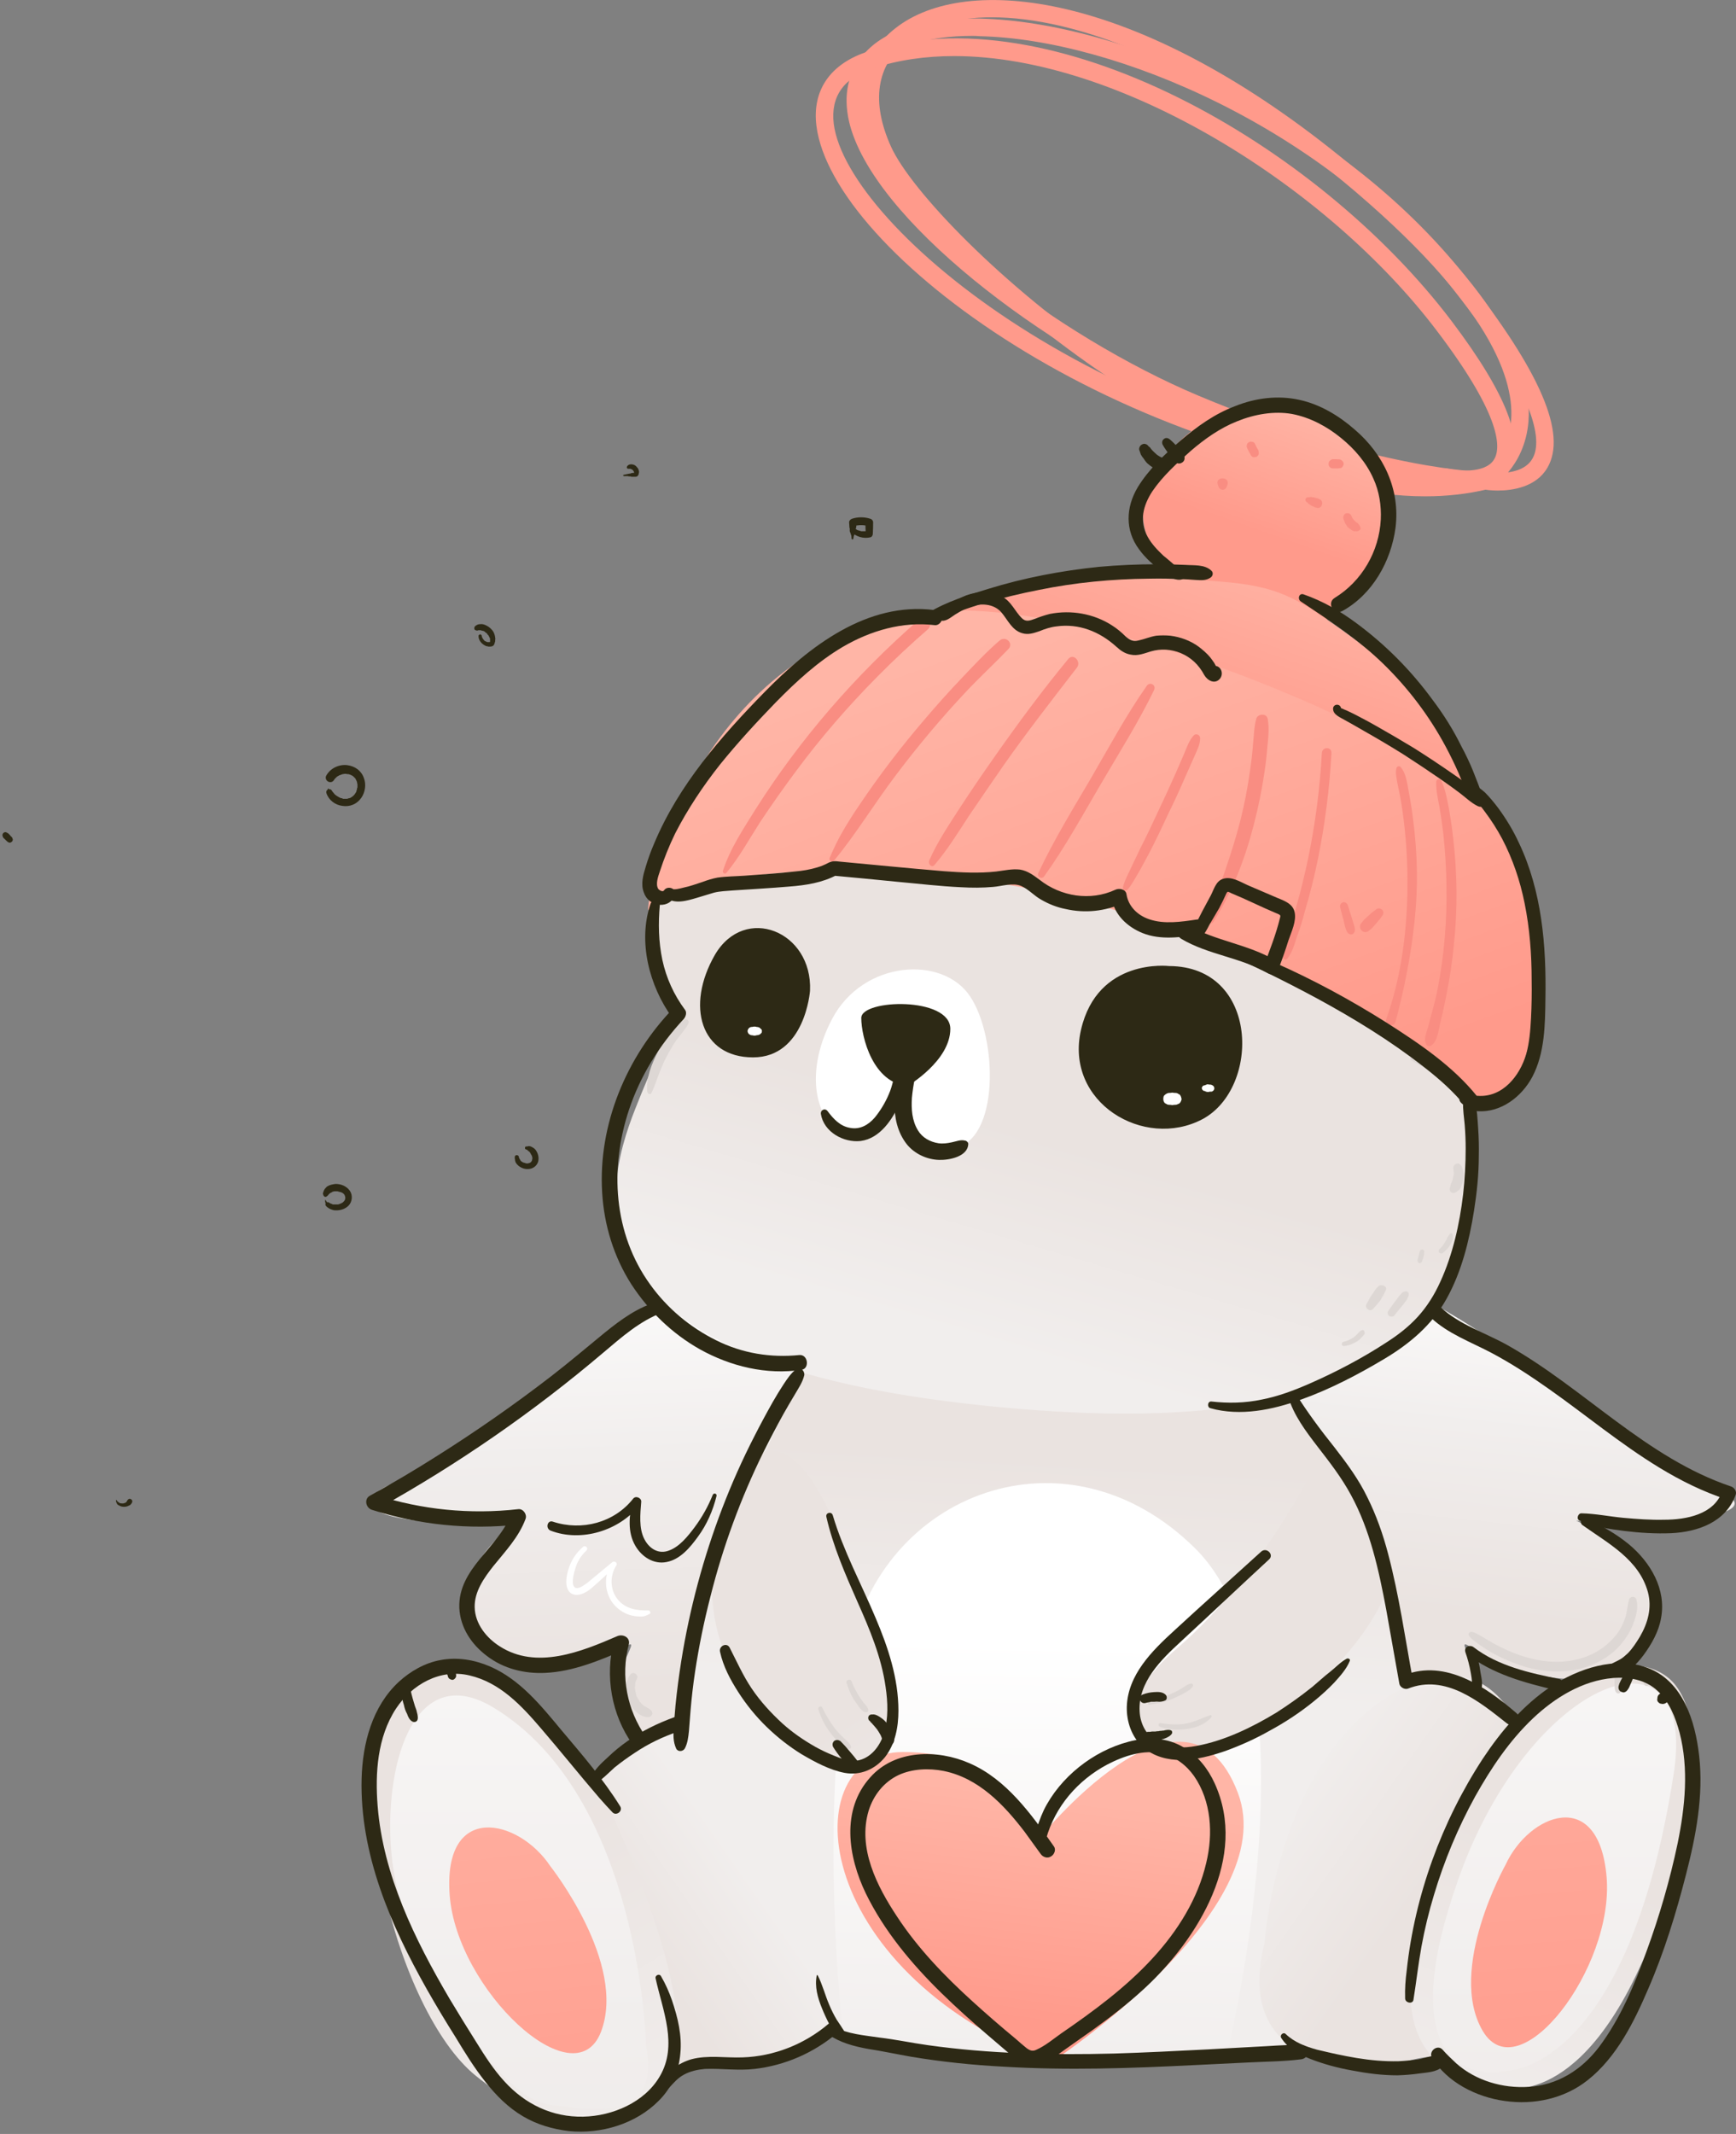 <?xml version="1.0" encoding="UTF-8"?>
<svg xmlns="http://www.w3.org/2000/svg" version="1.2" viewBox="0 0 542 666" width="542" height="666">
  <rect x="0" y="0" width="542" height="666" fill="#808080" stroke="none"/>
  <title>321353356351 13</title>
  <defs>
    <linearGradient id="g1" x2="1" gradientUnits="userSpaceOnUse" gradientTransform="matrix(6.984,171.796,-209.377,8.511,264.564,377.393)">
      <stop offset="0" stop-color="#ffffff"></stop>
      <stop offset=".425" stop-color="#f1eeed"></stop>
      <stop offset=".851" stop-color="#eae3e0"></stop>
    </linearGradient>
    <linearGradient id="g2" x2="1" gradientUnits="userSpaceOnUse" gradientTransform="matrix(-15.275,137.476,-175.153,-19.461,529.205,393.372)">
      <stop offset="0" stop-color="#ffffff"></stop>
      <stop offset=".425" stop-color="#f1eeed"></stop>
      <stop offset=".851" stop-color="#eae3e0"></stop>
    </linearGradient>
    <linearGradient id="g3" x2="1" gradientUnits="userSpaceOnUse" gradientTransform="matrix(11.012,-207.495,216.481,11.489,213.958,549.71)">
      <stop offset=".133" stop-color="#f1eeed"></stop>
      <stop offset=".484" stop-color="#eae3e0"></stop>
    </linearGradient>
    <linearGradient id="g4" x2="1" gradientUnits="userSpaceOnUse" gradientTransform="matrix(54.394,-182.877,254.556,75.714,214.452,417.883)">
      <stop offset=".133" stop-color="#f1eeed"></stop>
      <stop offset=".484" stop-color="#eae3e0"></stop>
    </linearGradient>
    <linearGradient id="g5" x2="1" gradientUnits="userSpaceOnUse" gradientTransform="matrix(-27.337,78.106,-83.933,-29.376,450.172,133.317)">
      <stop offset=".084" stop-color="#ffb5a6"></stop>
      <stop offset=".603" stop-color="#ff9a8b"></stop>
    </linearGradient>
    <linearGradient id="g6" x2="1" gradientUnits="userSpaceOnUse" gradientTransform="matrix(-41.493,118.552,-377.034,-131.962,430.643,170.283)">
      <stop offset=".084" stop-color="#ffb5a6"></stop>
      <stop offset=".603" stop-color="#ff9a8b"></stop>
    </linearGradient>
    <linearGradient id="g7" x2="1" gradientUnits="userSpaceOnUse" gradientTransform="matrix(110.886,310.247,-396.017,141.542,367.291,146.464)">
      <stop offset=".084" stop-color="#ffb5a6"></stop>
      <stop offset=".603" stop-color="#ff9a8b"></stop>
    </linearGradient>
    <linearGradient id="g8" x2="1" gradientUnits="userSpaceOnUse" gradientTransform="matrix(-10.069,324.214,-238.443,-7.405,454.142,515.189)">
      <stop offset="0" stop-color="#ffffff"></stop>
      <stop offset=".425" stop-color="#f1eeed"></stop>
      <stop offset=".851" stop-color="#eae3e0"></stop>
    </linearGradient>
    <linearGradient id="g9" x2="1" gradientUnits="userSpaceOnUse" gradientTransform="matrix(-102.839,-159.532,85.318,-54.999,239.519,661.568)">
      <stop offset=".133" stop-color="#f1eeed"></stop>
      <stop offset=".484" stop-color="#eae3e0"></stop>
    </linearGradient>
    <linearGradient id="g10" x2="1" gradientUnits="userSpaceOnUse" gradientTransform="matrix(52.488,-97.477,48.746,26.248,262.364,590.283)">
      <stop offset=".133" stop-color="#f1eeed"></stop>
      <stop offset=".484" stop-color="#eae3e0"></stop>
    </linearGradient>
    <linearGradient id="g11" x2="1" gradientUnits="userSpaceOnUse" gradientTransform="matrix(123.78,89.264,-126.303,175.14,442.249,465.88)">
      <stop offset=".133" stop-color="#f1eeed"></stop>
      <stop offset=".484" stop-color="#eae3e0"></stop>
    </linearGradient>
    <linearGradient id="g12" x2="1" gradientUnits="userSpaceOnUse" gradientTransform="matrix(-93.912,65.739,-77.947,-111.353,297.044,649.344)">
      <stop offset=".133" stop-color="#f1eeed"></stop>
      <stop offset=".484" stop-color="#eae3e0"></stop>
    </linearGradient>
    <linearGradient id="g13" x2="1" gradientUnits="userSpaceOnUse" gradientTransform="matrix(-138.583,-240.838,129.357,-74.435,159.097,842.394)">
      <stop offset="0" stop-color="#ffffff"></stop>
      <stop offset=".425" stop-color="#f1eeed"></stop>
      <stop offset=".851" stop-color="#eae3e0"></stop>
    </linearGradient>
    <linearGradient id="g14" x2="1" gradientUnits="userSpaceOnUse" gradientTransform="matrix(-2.027,587.792,-368.7,-1.272,266.326,382.53)">
      <stop offset="0" stop-color="#ffffff"></stop>
      <stop offset=".425" stop-color="#f1eeed"></stop>
      <stop offset=".851" stop-color="#eae3e0"></stop>
    </linearGradient>
    <linearGradient id="g15" x2="1" gradientUnits="userSpaceOnUse" gradientTransform="matrix(34.64,370.857,-233.887,21.847,205.755,467.932)">
      <stop offset=".084" stop-color="#ffb5a6"></stop>
      <stop offset=".603" stop-color="#ff9a8b"></stop>
    </linearGradient>
    <linearGradient id="g16" x2="1" gradientUnits="userSpaceOnUse" gradientTransform="matrix(81.636,-208.625,103.94,40.672,309.708,714.49)">
      <stop offset="0" stop-color="#ffffff"></stop>
      <stop offset=".425" stop-color="#f1eeed"></stop>
      <stop offset=".851" stop-color="#eae3e0"></stop>
    </linearGradient>
    <linearGradient id="g17" x2="1" gradientUnits="userSpaceOnUse" gradientTransform="matrix(-1.968,570.593,-355.421,-1.226,583.165,387.421)">
      <stop offset="0" stop-color="#ffffff"></stop>
      <stop offset=".425" stop-color="#f1eeed"></stop>
      <stop offset=".851" stop-color="#eae3e0"></stop>
    </linearGradient>
    <linearGradient id="g18" x2="1" gradientUnits="userSpaceOnUse" gradientTransform="matrix(36.378,389.458,-252.923,23.625,528.223,429.136)">
      <stop offset=".084" stop-color="#ffb5a6"></stop>
      <stop offset=".603" stop-color="#ff9a8b"></stop>
    </linearGradient>
    <linearGradient id="g19" x2="1" gradientUnits="userSpaceOnUse" gradientTransform="matrix(-16.606,134.92,-163.156,-20.081,375.309,555.127)">
      <stop offset=".084" stop-color="#ffb5a6"></stop>
      <stop offset=".603" stop-color="#ff9a8b"></stop>
    </linearGradient>
  </defs>
  <style>
		.s0 { fill: url(#g1) } 
		.s1 { fill: url(#g2) } 
		.s2 { fill: url(#g3) } 
		.s3 { fill: url(#g4) } 
		.s4 { fill: #ff9a8b } 
		.s5 { fill: url(#g5) } 
		.s6 { fill: url(#g6) } 
		.s7 { fill: url(#g7) } 
		.s8 { fill: url(#g8) } 
		.s9 { fill: url(#g9) } 
		.s10 { fill: url(#g10) } 
		.s11 { fill: #ddd7d4 } 
		.s12 { fill: #ffffff } 
		.s13 { fill: url(#g11) } 
		.s14 { fill: url(#g12) } 
		.s15 { fill: #2d2915 } 
		.s16 { fill: url(#g13) } 
		.s17 { fill: url(#g14) } 
		.s18 { fill: url(#g15) } 
		.s19 { fill: url(#g16) } 
		.s20 { fill: url(#g17) } 
		.s21 { fill: url(#g18) } 
		.s22 { fill: #f98d82 } 
		.s23 { fill: url(#g19) } 
	</style>
  <g id="321353356351 13">
    <g id="&lt;Group&gt;">
      <path id="&lt;Path&gt;" class="s0" d="m291.9 421.7c0 0-32.8-40.6-74-20.6-41.2 20-73.6 54.3-91.4 60.4-17.8 6.2-12.1 11.4 4 13.1 16.2 1.6 31.7 0 31.7 0 0 0-26 15.5-11.7 37.7 9.7 15 37.3 6.8 44.6 1.8 7.2-5-8.4 11.7 0 22.3 8.3 10.5 36.2 9.4 59-11.2 22.8-20.6 37.8-103.5 37.8-103.5z"></path>
      <path id="&lt;Path&gt;" class="s1" d="m362.4 421.7c0 0 32.8-40.6 74-20.6 41.2 20 77.9 56.2 95.7 62.3 17.9 6.2 7.8 9.5-8.3 11.2-16.1 1.6-31.7 0-31.7 0 0 0 33.9 14.4 20.6 37.3-13.4 22.8-46.2 7.2-53.5 2.2-7.2-5 8.4 11.7 0 22.3-8.3 10.5-36.2 9.4-59-11.2-22.8-20.6-37.8-103.5-37.8-103.5z"></path>
      <path id="&lt;Path&gt;" class="s2" d="m257.4 634.2c0 0 28.7 11 96.1 10.7 67.4-0.3 79.2-15.8 79.2-15.8 0 0 19.1-68.2 0-128.6-19.1-60.3-37.9-75.9-37.9-75.9h-141.8c0 0-45.1 82.1-44.3 136.1 0.8 53.9 48.7 73.5 48.7 73.5z"></path>
      <path id="&lt;Path&gt;" class="s3" d="m449.6 333.1c0 0 17.5 12.8 7.8 52.9-9.6 40.1-50.5 64.2-156.3 52-123.5-14.3-113.9-63.9-102.7-92.1 11.1-28.2 13.3-25 11.9-30.3-1.5-5.3-18.6-37.8 11.8-51.6 30.5-13.8 173-9.9 204.1 18.2 31.2 28.1 23.4 50.9 23.4 50.9z"></path>
      <path id="&lt;Compound Path&gt;" fill-rule="evenodd" class="s4" d="m445 154.9c-71.9 0-160-81-171.8-106.9-7.3-16.1-5-30.5 6.5-39.3 21.8-17 74.4-11.7 138.3 39.8 41.1 33.1 61 61.1 59.2 83.1-1.2 14.5-11.6 20.6-12 20.8l-0.8 0.3c-6.3 1.5-12.8 2.2-19.4 2.2zm-135.3-149.5c-11.3 0-20.4 2.7-26.7 7.6-9.4 7.3-11.1 18.9-4.8 32.8 12.5 27.4 112.7 118.3 184.6 101.7 1.5-1 8.2-5.9 9-16.5 1-13.8-8-38.6-57.2-78.3-41.1-33.1-78.8-47.3-104.9-47.3z"></path>
      <path id="&lt;Compound Path&gt;" fill-rule="evenodd" class="s4" d="m467.6 153.1c-1.9 0-3.4-0.2-4-0.3-3.2-0.1-36.1-1-91.5-24.3-46-19.3-99.9-60.3-107-90.5-1.9-8.3-0.4-15.4 4.6-21.1 6.6-7.7 19.2-11.5 36.3-11.1 43.5 1 111.4 29.7 151.8 80.8 23.2 29.5 31.5 48.9 25.3 59.4-3.5 6-10.8 7.1-15.5 7.1zm-163.9-141.9c-14.1 0-24.7 3.3-29.9 9.3-3.8 4.4-4.9 9.7-3.4 16.2 6.6 28.2 60 68.4 103.8 86.8 56 23.5 89.3 23.8 89.6 23.8l0.5 0.1c0.1 0 10.7 1.7 14.1-4.2 2.8-4.6 3.1-17.7-24.9-53.2-39.3-49.8-105.4-77.8-147.6-78.7q-1.1-0.1-2.2-0.1z"></path>
      <path id="&lt;Compound Path&gt;" fill-rule="evenodd" class="s4" d="m457.3 152.3c-3.2 0-5.9-0.5-6.7-0.7-101.1-6.8-190.7-72.8-195.7-112.3-1.4-11.1 4.3-19.4 16-23.2 56.8-18.6 140.1 28.4 182.3 84.1 17.3 22.9 23.1 38 17.8 46.2-3.1 4.8-9 5.9-13.7 5.9zm-159.4-134.8c-8.9 0-17.4 1.2-25.3 3.8-9.2 3-13.3 8.8-12.3 17.3 4.1 32.8 87.6 100.7 190.9 107.6h0.4c3.2 0.8 12 1.7 14.8-2.7 2.2-3.4 2.8-13.1-17.6-40-34.2-45.3-99.2-86-150.9-86z"></path>
      <path id="&lt;Path&gt;" class="s5" d="m373.8 184.9c0 0-28.6-15.6-11.5-40.1 17.2-24.5 49.8-25.3 63.9-4.5 14.1 20.8 3.8 49-17 55-20.8 5.9-35.4-10.4-35.4-10.4z"></path>
      <path id="&lt;Path&gt;" class="s6" d="m288.2 194.9c0 0 12.9-17.3 80.9-14.1 23 1.1 30.3 2.1 45.1 12.5 14.9 10.3 43.2 29.9 52.7 68.9 5.1 21-196-60.4-178.7-67.3z"></path>
      <path id="&lt;Path&gt;" class="s7" d="m470.2 260c-8.3-23.8-136.4-80-188.3-67.8-63.3 14.8-78.3 80.1-79.4 89.8-1.2 9.7 2.6-17.5 94.2-8.3 91.7 9.1 156.3 65.8 161.9 69 2 1.1 4.4 0.7 6.7-0.3 5.5-2.4 9.4-7.3 11.1-13 3.4-10.6 6.5-32.9-6.2-69.4z"></path>
      <path id="&lt;Path&gt;" class="s8" d="m382.5 643.6c0 0 30.6-120.6-9.3-160.3-40-39.7-98.4-17.7-108.1 33-9.6 50.8-2.1 116.2-2.1 116.2 0 0 5.2 14.9 119.5 11.1z"></path>
      <path id="&lt;Path&gt;" class="s9" d="m277.6 522.9c-8.1-19-21.3-79.9-41.8-68.8 0 0-31.1 42.8 1.2 78.6 32.3 35.8 48.6 9.2 40.6-9.8z"></path>
      <path id="&lt;Path&gt;" class="s10" d="m413.4 451.9c0 0-17.5 38.2-46.1 62.7-28.6 24.6-7.1 40.5 23.8 24.5 31-15.9 41-40.6 41-40.6 0 0-2.4-34.2-18.7-46.6z"></path>
      <path id="&lt;Path&gt;" class="s11" d="m419.6 420.1q2-0.2 3.8-1.3 0.9-0.5 1.6-1.3 0.4-0.3 0.7-0.8 0.1-0.1 0.3-0.3c0.1-0.3 0.1-0.5 0-0.7 0-0.4-0.3-0.7-0.7-0.6-0.1 0.1-0.3 0.1-0.4 0.2-0.2 0.1-0.3 0.2-0.5 0.4q-0.3 0.3-0.6 0.6c-0.4 0.4-0.8 0.8-1.2 1.1q-1.5 1-3.2 1.4c-0.7 0.2-0.6 1.3 0.2 1.3z"></path>
      <path id="&lt;Path&gt;" class="s11" d="m428.7 408.5c0.8-0.9 1.6-1.8 2.3-2.7q0.5-0.7 1-1.3 0.3-0.4 0.5-0.7c0-0.1-1.5 2.1-1.5 2 0.2-0.5 1.9-3.2 1.8-3.6 0-0.4-0.4-0.8-0.7-0.9-0.3-0.2-0.7-0.2-1.1-0.2-0.5 0.1-0.8 0.5-1.1 0.8q-0.4 0.4-0.7 0.9-0.4 0.7-0.9 1.3c-0.6 0.9-1.1 1.9-1.6 2.8-0.4 0.6-0.2 1.3 0.3 1.7 0.5 0.4 1.3 0.4 1.7-0.1z"></path>
      <path id="&lt;Path&gt;" class="s11" d="m435.3 410.6c0.8-1.1 1.7-2.1 2.6-3.2q0.6-0.8 1.2-1.6c0.2-0.2 0.3-0.5 0.4-0.8 0.1-0.2 0.2-0.4 0.3-0.6 0-0.3 0-0.5 0-0.8-0.1-0.3-0.5-0.6-0.9-0.6-0.5 0.1-0.8 0.2-1.2 0.5-0.3 0.3-0.5 0.6-0.8 0.9q-0.6 0.8-1.2 1.6c-0.8 1-1.5 2.1-2.3 3.2-0.3 0.5-0.1 1.2 0.3 1.5 0.4 0.3 1.2 0.3 1.6-0.1z"></path>
      <path id="&lt;Path&gt;" class="s11" d="m444 393.6q0.3-0.8 0.5-1.6 0.1-0.5 0.1-0.9c0.1-0.3 0.1-0.5 0-0.8-0.1-0.1-0.2-0.3-0.4-0.3-0.2-0.1-0.4 0-0.6 0.1-0.2 0.1-0.3 0.4-0.4 0.6q-0.1 0.4-0.2 0.9-0.2 0.8-0.4 1.6c-0.1 0.4 0.1 0.9 0.5 1 0.4 0.1 0.8-0.2 0.9-0.6z"></path>
      <path id="&lt;Path&gt;" class="s11" d="m450.4 391.1c0.9-0.7 1.8-1.6 2.4-2.6q0.4-0.7 0.7-1.5c0.1-0.2 0.2-0.4 0.1-0.7q0-0.1 0-0.2c0-0.2 0 0.1 0-0.1q0-0.4-0.1-0.8c-0.1-0.3-0.5-0.5-0.7-0.2q-0.3 0.3-0.5 0.6c0 0-0.1 0.1 0 0.1q-0.1 0-0.1 0.1c-0.2 0.1-0.3 0.3-0.4 0.5q0 0.1 0 0.2c-0.1 0.2 0 0-0.1 0.1q0 0.1-0.1 0.3-0.2 0.4-0.4 0.7-0.2 0.3-0.4 0.6-0.1 0.2-0.2 0.3 0 0.1-0.1 0.2c0 0-0.1 0.1 0 0q-0.5 0.6-1.1 1.2c-0.3 0.2-0.3 0.7-0.1 1 0.3 0.3 0.7 0.4 1.1 0.2z"></path>
      <path id="&lt;Path&gt;" class="s11" d="m453.8 364.9c0 0.1 0 0.3 0 0.4q0-0.3 0-0.1 0 0.1 0 0.2 0.1 0.4 0.1 0.7 0 0.4-0.1 0.8 0 0.2 0-0.1 0 0.1 0 0.2 0 0.2-0.1 0.3-0.1 0.8-0.4 1.5-0.1 0.2 0.1-0.1-0.1 0.1-0.1 0.2-0.1 0.1-0.2 0.3c-0.2 0.5-0.4 1-0.2 1.7q0-0.4 0-0.8c-0.1 0.2-0.1 0.1 0 0-0.1 0.1-0.2 0.3-0.2 0.5q-0.1 0.3-0.1 0.6c0 0.7 0.8 1.3 1.4 1.1 0.5-0.1 0.9-0.4 1.3-0.8q-0.4 0.2-0.7 0.4c1.1-0.3 1.5-1.2 1.8-2.2q0.4-0.9 0.5-1.9c0.1-1.3 0-2.5-0.5-3.7-0.3-0.6-0.9-1.2-1.7-0.9-0.7 0.2-1.1 0.9-0.9 1.7z"></path>
      <path id="&lt;Path&gt;" class="s12" d="m279.3 344.3c0 0-6.4 11.2-14.9 9.5-8.6-1.8-14.3-17.4-4.6-35.8 9.7-18.4 34.6-19.9 43.1-7 8.6 12.9 9.3 45.1-5.3 47.4-14.7 2.2-18.3-14.1-18.3-14.1z"></path>
      <path id="&lt;Path&gt;" class="s13" d="m394.8 606.4c0 0 4-60.5 44.1-80 40-19.4 46.2 46.6 42.4 57-3.8 10.4-19.9 59.6-26.1 59.4-6.2-0.2-6.6-2.2-16.7 0.7-10 3-54.2 4.7-43.7-37.1z"></path>
      <path id="&lt;Path&gt;" class="s14" d="m197.6 646.9c0 0 4.4 8.1 11.1 2 6.8-6.1 11.9-5.7 20.1-4 8.2 1.6 23.9-1.4 28.6-10.7 4.8-9.2 4.8-56.3-13.7-82.5-18.6-26.2-60.2-4.6-65.4 12.5-5.2 17 19.3 82.7 19.3 82.7z"></path>
      <path id="&lt;Path&gt;" class="s15" d="m365 301.5c0 0-22.3-2.7-27.5 19.9-5.2 22.7 19.7 37.5 37.9 27.9 18.2-9.7 17.8-47.7-10.4-47.8z"></path>
      <path id="&lt;Path&gt;" class="s15" d="m252.9 309.2c0 0-1.5 20.8-17.8 20.8-16.3 0-21.1-16-11.9-32 9.3-15.9 30.5-7.4 29.7 11.2z"></path>
      <path id="&lt;Path&gt;" class="s15" d="m283.4 338.9c0 0 13.3-7.8 13.3-17.8 0-10.1-27.8-9.3-27.8-3.4 0 6 3.7 20.4 14.5 21.2z"></path>
      <path id="&lt;Path&gt;" class="s15" d="m256.3 347.7c0.9 5.6 7.1 9 12.4 8.4 6.1-0.8 10-6.8 12.3-12 1.3-2.9 2.3-5.9 2.6-9 0.1-1.2 0.2-3.1-1-3.8-1.2-0.7-2.2 0.6-2.6 1.7-0.9 2.8-1.3 5.8-2.5 8.5-1.1 2.6-2.6 5.1-4.4 7.3-2 2.3-4.6 3.8-7.7 3.2-3.1-0.5-5.2-2.8-7-5.2-0.8-1.1-2.3-0.4-2.1 0.9z"></path>
      <path id="&lt;Path&gt;" class="s15" d="m301.4 356c-1.5-0.4-2.7 0.2-4.2 0.5-1.4 0.3-2.8 0.5-4.2 0.3-2.6-0.4-5-1.7-6.4-4-1.9-3.1-2.1-6.7-1.9-10.1 0.2-2.1 0.5-4.1 0.9-6.1 0.3-2.2 1.2-4.7 0.5-6.9-0.6-1.9-2.8-1.9-3.9-0.5-0.9 1.1-1.1 2.6-1.3 4q-0.4 1.8-0.7 3.5c-0.4 2.5-0.8 5-0.9 7.5-0.1 4.6 0.9 9.2 3.8 12.9 2.4 3 6.3 4.8 10.1 4.9 3.1 0.1 9-1 9.1-5 0-0.4-0.4-0.9-0.9-1z"></path>
      <path id="&lt;Path&gt;" class="s12" d="m182 482.8c-2.1 1.8-3.7 4.2-4.5 6.9-0.7 2.1-1.4 5.9 0.7 7.5 2 1.4 4.7-0.1 6.3-1.4 2.7-2.3 5.2-4.7 7.8-7.1q-0.6-0.5-1.3-1c-2.5 3.8-2.4 9 0.3 12.6 1.3 1.7 3.1 3 5.2 3.7 1 0.3 2.1 0.5 3.2 0.5 1.2 0.1 2-0.2 3.1-0.8 0.5-0.2 0.2-1.1-0.4-1.1-3.6 0.1-7.2-0.5-9.6-3.5-2.4-3-2.4-7.4-0.4-10.5 0.6-0.9-0.6-1.6-1.3-1q-2.9 2.4-5.8 4.8c-0.9 0.7-1.8 1.6-2.8 2.2-0.7 0.5-1.8 1.2-2.7 1-1.8-0.5-0.6-4.8-0.2-6 0.6-2.2 1.8-4.1 3.5-5.7 0.7-0.8-0.4-1.8-1.1-1.1z"></path>
      <path id="&lt;Path&gt;" class="s12" d="m365 344.8q0.5 0 1 0.1 0.5-0.1 1-0.1 0.4 0 0.7-0.2 0.4-0.1 0.6-0.3 0.3-0.3 0.4-0.6 0.2-0.4 0.2-0.7c-0.1-0.5-0.2-1-0.6-1.4q-0.2-0.1-0.4-0.2-0.4-0.3-0.9-0.3-0.5 0-1-0.1-0.5 0.1-1 0.1-0.4 0-0.7 0.2-0.3 0.1-0.6 0.4-0.3 0.2-0.4 0.5-0.1 0.4-0.1 0.8c0 0.4 0.1 0.9 0.5 1.3q0.2 0.1 0.4 0.2 0.4 0.3 0.9 0.3z"></path>
      <path id="&lt;Path&gt;" class="s12" d="m376.1 340.5q0.4 0.1 0.7 0.1-0.4-0.4-0.9-0.7 0 0 0 0 0.1 0.2 0.1 0.3 0.1 0.2 0.3 0.4c0.2 0.1 0.5 0.2 0.8 0.2q0.3 0 0.6-0.1c0.2 0 0.4 0 0.6 0q0.3-0.1 0.6-0.4c0.1-0.2 0.3-0.4 0.2-0.7q0-0.1 0-0.2-0.1-0.3-0.2-0.4-0.3-0.3-0.6-0.4c-0.2-0.1-0.4-0.1-0.6-0.1q-0.3 0-0.6-0.1-0.2 0-0.4 0.1-0.2 0-0.4 0.2c-0.2 0.1-0.3 0.3-0.4 0.6q0 0 0 0 0.5-0.3 0.9-0.7-0.3 0.1-0.7 0.1-0.1 0-0.3 0.1-0.2 0-0.3 0.2c-0.1 0.1-0.3 0.4-0.3 0.6 0.1 0.2 0.1 0.5 0.3 0.6q0.1 0.1 0.2 0.2 0.2 0.1 0.4 0.1z"></path>
      <path id="&lt;Path&gt;" class="s12" d="m234.7 323.1q0.3 0 0.6 0.1 0.2 0 0.3 0 0.1 0 0.2 0c0.2 0 0.5-0.1 0.7-0.2q-0.1 0-0.3 0.1 0 0 0 0-0.1 0-0.3 0c0.4 0 0.8 0 1.2-0.2q0.1-0.1 0.2-0.1c0.2-0.2 0.3-0.3 0.5-0.5 0.1-0.3 0.1-0.7 0-1q-0.1 0-0.1 0c-0.1-0.2-0.2-0.3-0.4-0.4q-0.1-0.1-0.2-0.2c-0.4-0.2-0.8-0.2-1.2-0.2q0.2 0 0.3 0 0 0 0 0 0.2 0.1 0.3 0.1c-0.2-0.1-0.5-0.2-0.7-0.2q-0.1 0-0.2 0-0.1 0-0.3 0-0.3 0.1-0.6 0.1c-0.3 0-0.6 0.1-0.9 0.4-0.2 0.2-0.4 0.6-0.4 0.9 0 0.3 0.2 0.7 0.4 0.9q0.1 0.1 0.3 0.2 0.3 0.2 0.6 0.2z"></path>
      <path id="&lt;Path&gt;" class="s11" d="m458.6 510.4c0.7 1.2 2 1.9 3 2.7q2 1.4 4 2.6c2.7 1.5 5.5 2.8 8.4 3.8 5.6 2 11.6 2.7 17.5 1.7 5.4-1 10.6-3.5 14.3-7.7 1.7-2 3.2-4.2 4.1-6.7 0.9-2.3 1.7-5.1 1-7.6-0.3-1.1-1.9-1.1-2.3 0-0.6 2.3-0.6 4.6-1.6 6.8-0.8 2.1-2.1 4.1-3.7 5.7-3.6 3.8-8.4 6-13.6 6.7-5.3 0.7-10.7-0.2-15.7-2-2.6-0.9-5.1-2.1-7.5-3.4q-1.8-1-3.6-2.1c-1.1-0.6-2.2-1.4-3.4-1.6-0.6-0.1-1.2 0.5-0.9 1.1z"></path>
      <path id="&lt;Path&gt;" class="s11" d="m196.7 522.7c-1.7 2.6-1.6 5.7-0.4 8.4 0.5 1.2 1.4 2.4 2.4 3.2 0.6 0.6 1.3 1 2 1.3 0.4 0.1 0.7 0.2 1.2 0.3q-0.3-0.1 0 0 0.2 0 0.5 0 0.5 0 0.9-0.4c0.3-0.3 0.5-0.7 0.3-1.1-0.2-0.8-1-1.1-1.6-1.5q-0.4-0.2-0.7-0.4-0.2-0.1-0.4-0.2c-0.3-0.3 0.2 0.2-0.1-0.1q-0.3-0.3-0.6-0.6-0.1-0.1-0.2-0.3c-0.1 0-0.4-0.3-0.3-0.2 0.1 0.1-0.1-0.2-0.1-0.3q-0.2-0.2-0.3-0.4-0.2-0.3-0.4-0.7c0 0-0.2-0.4-0.1-0.2q0-0.1-0.1-0.3-0.1-0.4-0.2-0.8-0.1-0.5-0.2-0.9 0-0.2 0 0.1 0-0.1 0-0.3-0.1-0.2-0.1-0.4 0-0.4 0.1-0.8 0-0.2 0-0.4c0 0.2 0-0.2 0-0.2 0.1-0.6 0.3-1.1 0.5-1.5 0.8-1.4-1.2-2.6-2.1-1.3z"></path>
      <path id="&lt;Path&gt;" class="s11" d="m440.6 330.9c3.5 2 7.2 4 10.4 6.6 1.5 1.2 3 2.6 4.2 4.1 1.1 1.6 1.9 3.4 3.1 4.9 0.3 0.3 0.7 0 0.7-0.3 0.1-2-1.2-3.9-2.3-5.4-1.3-1.7-2.8-3.1-4.4-4.4-3.4-2.7-7.3-4.6-11.2-6.4-0.6-0.3-1.2 0.6-0.5 0.9z"></path>
      <path id="&lt;Path&gt;" class="s11" d="m213.7 318.2c-1.9 1-3.4 2.8-4.7 4.5q-2 2.6-3.6 5.5c-1.9 3.8-3.8 8.3-3.3 12.6 0.1 0.6 1 1 1.3 0.3 0.9-1.8 1.5-3.7 2.2-5.6 0.8-2 1.5-3.9 2.5-5.7q1.4-2.7 3.1-5.2c1.2-1.7 2.8-3.3 3.7-5.1 0.5-0.8-0.4-1.7-1.2-1.3z"></path>
      <path id="&lt;Path&gt;" class="s11" d="m255.5 533.4c0.8 2.7 2 5.1 3.7 7.3q1.2 1.7 2.7 3.1c0.8 0.8 2.1 2.2 3.4 2 0.2 0 0.4-0.3 0.4-0.5-0.1-1.2-1.5-2.1-2.3-2.9q-1.4-1.3-2.7-2.9c-1.5-2-2.9-4.3-4-6.6-0.3-0.7-1.4-0.2-1.2 0.5z"></path>
      <path id="&lt;Path&gt;" class="s11" d="m264.3 525.3c0.6 1.7 1.3 3.5 2.2 5q0.8 1.2 1.6 2.3c0.6 0.8 1.2 1.6 2.2 1.8 0.5 0.1 0.9-0.3 0.8-0.8-0.2-0.9-0.9-1.5-1.5-2.2q-0.7-1-1.4-2c-0.9-1.5-1.7-3-2.3-4.6-0.3-1-1.9-0.6-1.6 0.5z"></path>
      <path id="&lt;Path&gt;" class="s11" d="m358.9 532c2.6-0.3 5.1-0.9 7.4-1.9q1.8-0.8 3.5-1.7c0.9-0.6 2.4-1.3 2.7-2.4 0-0.3-0.2-0.5-0.4-0.6-1.1 0-2.2 1-3.1 1.5q-1.6 1-3.3 1.7c-2.2 1-4.6 1.7-6.9 2.1-0.7 0.2-0.6 1.4 0.1 1.3z"></path>
      <path id="&lt;Path&gt;" class="s11" d="m362.1 538.9c2.7 1 5.6 1.1 8.5 0.7 2.8-0.4 5.7-1.4 7.6-3.7 0.2-0.2 0-0.8-0.4-0.6-2.5 0.9-4.9 2.1-7.4 2.6-2.6 0.5-5.4 0.3-8-0.1-0.7-0.2-1 0.8-0.3 1.1z"></path>
      <path id="&lt;Path&gt;" class="s16" d="m192 568.2c-12.7-28.7-44.2-65.2-65.9-40.4-21.7 24.8-2.3 100 22.4 120 35.5 28.9 54.7 7.7 54.7 7.7 0 0 25.1-6.1-11.2-87.3z"></path>
      <path id="&lt;Path&gt;" class="s17" d="m201.7 638.4c0 0-1.6-77.5-47.5-105.4-31.4-19.1-37.9 37.9-28.3 62.4 9.7 24.5 29.8 59.1 45.4 61.4 15.6 2.2 34.8 4.9 30.4-18.4z"></path>
      <path id="&lt;Path&gt;" class="s18" d="m171.8 582.4c0 0 24.1 30.4 15.8 51.8-8.3 21.3-45-13.3-47.2-42.7-2.2-29.3 21.5-24 31.4-9.1z"></path>
      <path id="&lt;Path&gt;" class="s19" d="m467 651.2c0 0 23.3 9 44.4-36 17.8-37.7 22.6-74.6 11.9-89-10.6-14.3-45.4-5.7-62.3 30.5-16.9 36.2-39.2 87.5 6 94.5z"></path>
      <path id="&lt;Path&gt;" class="s20" d="m470.2 646.3c0 0 37.7 0.8 52.3-92.4 8-50.4-45.1-30.5-67.3 32.9-18.7 53.2 0.2 62.1 15 59.5z"></path>
      <path id="&lt;Path&gt;" class="s21" d="m470.1 581.9c0 0-18.4 32.7-7.2 51.9 11.3 19.2 41.1-19.6 38.7-48-2.4-28.4-24.2-19.7-31.5-3.9z"></path>
      <path id="&lt;Path&gt;" class="s22" d="m436 239.7c-0.4 1.4 0 2.9 0.2 4.3 0.3 1.6 0.7 3.3 1 4.9q0.9 5.1 1.4 10.2c0.7 6.5 0.9 13.1 0.8 19.7-0.3 13.4-2.1 26.6-6.6 39.3-0.6 1.8 2.4 2.7 2.9 0.8 2.7-10.2 4.8-20.5 5.9-31.1 1.2-10.6 1-21.2-0.4-31.9q-0.5-4.2-1.3-8.4c-0.5-2.5-0.8-6.1-2.6-8.1-0.4-0.5-1.2-0.2-1.3 0.3z"></path>
      <path id="&lt;Path&gt;" class="s22" d="m448.4 244c-0.1 2.5 0.5 5.2 1 7.7q0.7 4.2 1.2 8.4 0.9 8.1 1 16.3c0.2 10.9-0.7 21.8-2.8 32.5-0.6 3-1.4 5.9-2.2 8.8q-0.5 2.2-1.2 4.3c-0.4 1.4-0.8 2.6-0.1 4 0.2 0.5 0.9 0.6 1.4 0.4 2.1-1.3 2.4-4.7 2.9-6.9q1-3.9 1.8-8c1.1-5.5 2-11 2.5-16.5 1.2-11.1 1.1-22.3-0.2-33.4-0.3-3-0.8-6-1.3-9.1-0.6-3-1.1-6.2-2.5-9-0.4-0.7-1.5-0.3-1.5 0.5z"></path>
      <path id="&lt;Path&gt;" class="s22" d="m401.9 299.2c1.5-1.8 2.3-4.6 3-6.8 1-2.6 1.8-5.3 2.5-8q2.4-8.1 4.1-16.4c2.2-10.9 3.6-21.9 4.2-33 0.1-2-2.9-2-3 0-0.6 10.9-2 21.8-4.2 32.5q-1.6 7.8-3.8 15.5c-0.7 2.7-1.5 5.4-2.3 8-0.7 2.4-1.9 5.2-1.9 7.7 0 0.6 0.9 1.1 1.4 0.5z"></path>
      <path id="&lt;Path&gt;" class="s22" d="m408 156.7q0.2 0.2 0.5 0.4-0.2-0.3-0.4-0.6c0.1 0.4 0.3 0.7 0.7 0.9q0.2 0.1 0.4 0.2-0.2-0.1-0.3-0.2c0.2 0.2 0.4 0.4 0.7 0.5q0.2 0.1 0.5 0.2c0.2 0.1 0.5 0.3 0.8 0.3 0.3 0.1 0.6 0.2 0.9 0.1 0.4-0.1 0.8-0.5 0.9-0.9 0.3-0.7 0-1.5-0.7-1.8q-0.4-0.2-0.8-0.3c-0.5-0.1-0.9-0.3-1.4-0.3q0.2 0.1 0.3 0.1-0.2-0.1-0.4-0.1c-0.1 0-0.3-0.1-0.4-0.1-0.4 0-0.7 0.2-1 0.5q0.5-0.2 1-0.3-0.4 0-0.7-0.1c-0.4-0.1-0.8 0.1-1 0.5-0.1 0.4 0 0.8 0.4 1z"></path>
      <path id="&lt;Path&gt;" class="s22" d="m416.2 146.2q0.5 0 1 0c0.4 0 0.8 0 1.2-0.1q0.2 0 0.4-0.1 0.2-0.1 0.4-0.4c0.1-0.2 0.3-0.5 0.3-0.8q0-0.4-0.2-0.7-0.2-0.3-0.4-0.4-0.2-0.2-0.5-0.3c-0.4-0.1-0.8 0-1.2-0.1q-0.5 0-1 0c-0.3 0-0.7 0.2-1 0.5-0.3 0.2-0.4 0.6-0.4 1 0 0.4 0.1 0.7 0.4 1 0.3 0.3 0.6 0.4 1 0.4z"></path>
      <path id="&lt;Path&gt;" class="s22" d="m419.4 161.8q0.2 0.7 0.5 1.3c0.2 0.5 0.5 0.8 0.7 1.2 0.3 0.4 0.7 0.7 1.1 0.9q0.2 0.2 0.4 0.3 0.4 0.3 0.9 0.3c0.3 0 0.5-0.1 0.8-0.2q-0.5 0-1 0.1 0.4 0.1 0.8 0.1c0.3 0 0.6-0.1 0.8-0.3 0.4-0.2 0.5-0.7 0.3-1.1 0 0-0.1-0.2 0 0.1q0-0.1-0.1-0.3 0.1 0.2 0.1 0.3c-0.1-0.3-0.2-0.5-0.4-0.7q-0.1-0.1-0.3-0.2 0.2 0.4 0.4 0.9 0-0.3 0-0.5c-0.2-0.4-0.4-0.7-0.8-0.9q-0.2-0.1-0.4-0.3 0.2 0.1 0.3 0.2-0.6-0.4-1.1-1.1 0.1 0.2 0.2 0.3-0.4-0.5-0.7-1.2 0.1 0.2 0.1 0.3 0-0.1 0-0.2c-0.2-0.3-0.3-0.6-0.7-0.8-0.2-0.1-0.6-0.2-1-0.1-0.7 0.2-1 0.9-0.9 1.6z"></path>
      <path id="&lt;Path&gt;" class="s22" d="m383 151.8q0.1-0.3 0.2-0.6c0.7-2.3-3.3-2.6-3.1-0.4q0 0.1 0.1 0.2c0.2 2 2.8 2 3.1 0q0-0.1 0-0.2c0.2-2.2-3.8-1.9-3.1 0.4q0.1 0.3 0.2 0.6c0.4 1.4 2.3 1.4 2.6 0z"></path>
      <path id="&lt;Path&gt;" class="s22" d="m389.4 139.9q0.5 1.1 1.1 2.1c0.1 0.3 0.5 0.6 0.8 0.7 0.3 0 0.8 0 1.1-0.2 0.3-0.2 0.5-0.5 0.6-0.8q0-0.2 0-0.4 0-0.4-0.1-0.7-0.6-1-1.1-2.1c-0.1-0.3-0.5-0.6-0.8-0.6-0.3-0.1-0.8-0.1-1.1 0.1-0.3 0.2-0.6 0.5-0.6 0.8q-0.2 0.6 0.1 1.1z"></path>
      <path id="&lt;Path&gt;" class="s22" d="m226.8 272.4c4-4.8 7.1-10.5 10.5-15.8q5.4-8.1 11.2-15.9c7.7-10.4 16.2-20.2 25.3-29.4q7.7-7.8 15.9-14.9c2-1.8-0.9-4.6-2.9-2.9-19.6 17.1-36.9 37-50.8 58.9-3.8 6.1-8.1 12.5-10.3 19.4-0.2 0.6 0.7 1.2 1.1 0.6z"></path>
      <path id="&lt;Path&gt;" class="s22" d="m378.9 287.6c5.9-9.3 9.9-19.8 12.6-30.4q2.1-8.1 3.3-16.3 0.6-4 0.9-8c0.3-2.8 0.6-5.6 0.1-8.5-0.3-1.9-3.2-1.7-3.6 0-0.7 2.6-0.7 5.3-1 7.9q-0.3 4-0.9 8-1.1 8.1-3.1 16c-2.7 10.4-6.4 20.5-10.3 30.5-0.4 1.2 1.4 1.9 2 0.8z"></path>
      <path id="&lt;Path&gt;" class="s22" d="m260.4 268.6c7-8.5 12.7-18 19.4-26.8 6.7-8.9 14-17.6 21.7-25.8 4.3-4.6 9-8.9 13.3-13.4 1.8-1.8-0.8-4.3-2.7-2.7-4.2 3.6-8.1 7.8-11.9 11.8q-5.9 6.2-11.5 12.8c-7.3 8.5-14.2 17.5-20.5 26.9q-2.6 3.8-5 7.9c-1.6 2.7-2.9 5.5-4.2 8.5-0.3 0.8 0.9 1.4 1.4 0.8z"></path>
      <path id="&lt;Path&gt;" class="s22" d="m291.8 269.9c4.1-4.8 7.4-10.2 10.8-15.4q5.3-7.8 10.7-15.6c7.3-10.4 15.1-20.4 22.9-30.5 1.5-1.9-1.1-4.7-2.7-2.7-8.1 9.8-15.7 20.1-23 30.5q-5.5 7.8-10.8 15.9c-3.4 5.3-7.1 10.7-9.6 16.5-0.4 1.1 0.8 2.4 1.7 1.3z"></path>
      <path id="&lt;Path&gt;" class="s22" d="m326 273.5c6.6-9.2 12-19.1 17.7-28.8 5.6-9.6 11.7-19.2 16.6-29.3 0.8-1.6-1.3-2.8-2.3-1.3-6.4 9.1-11.8 19.2-17.4 28.8-5.7 9.7-11.6 19.3-16.4 29.5-0.6 1.2 1 2.2 1.8 1.1z"></path>
      <path id="&lt;Path&gt;" class="s22" d="m352 277.7c1.3-1.5 2.3-3.4 3.3-5.1 1.2-2 2.2-4 3.3-6 2.1-4 4-8 5.9-12.1q2.9-5.9 5.5-11.9 1.4-3.1 2.8-6.3c0.8-1.9 1.9-3.8 1.9-5.9 0-1.1-1.3-1.6-2-0.9-1.4 1.5-2.1 3.6-2.9 5.5q-1.3 3-2.6 6-2.7 6.1-5.6 12.2c-1.8 3.9-3.7 7.9-5.7 11.8-0.9 2-1.9 3.9-2.8 5.9-0.9 2-2 3.9-2.5 6-0.2 0.8 0.8 1.4 1.4 0.8z"></path>
      <path id="&lt;Path&gt;" class="s22" d="m418.4 283.1q0.5 2.1 1.1 4.2 0.2 1 0.5 2.1c0.3 0.8 0.5 1.9 1.5 2.2 0.4 0.1 0.8 0 1.1-0.3 0.7-0.8 0.4-1.8 0.1-2.7q-0.3-1-0.6-2-0.7-2.1-1.3-4.1c-0.2-0.6-0.9-1.1-1.5-0.9-0.7 0.2-1 0.9-0.9 1.5z"></path>
      <path id="&lt;Path&gt;" class="s22" d="m429.5 283.9q-0.2 0.2-0.4 0.4 0.1-0.1 0.3-0.2c-0.5 0.2-0.9 0.6-1.4 1-0.3 0.3-0.6 0.6-1 0.9q-0.5 0.5-1 0.9c-0.3 0.4-0.6 0.7-0.9 1.1-0.3 0.3-0.5 0.7-0.5 1.2 0 0.4 0.2 0.9 0.5 1.2 0.7 0.7 1.7 0.7 2.4 0 0.4-0.3 0.7-0.6 1-0.9q0.5-0.5 0.9-1 0.5-0.5 0.9-1.1c0.4-0.4 0.8-0.8 1-1.3q-0.1 0.1-0.2 0.3 0.2-0.3 0.4-0.5c0.2-0.3 0.4-0.6 0.4-1 0-0.3-0.1-0.7-0.4-1-0.3-0.2-0.6-0.4-1-0.4-0.4 0-0.7 0.2-1 0.4z"></path>
      <path id="&lt;Path&gt;" class="s11" d="m504.3 520q-0.2 2-0.2 4.1-0.1 1 0 2 0 0.5 0.1 1.1c0 0.4 0.2 0.8 0.5 1.1 0.3 0.3 0.9 0.3 1.1 0 0.3-0.4 0.5-0.7 0.6-1.1q0-0.6 0.1-1.1 0-1 0-2 0-2.1-0.2-4.1c-0.1-1.3-1.9-1.3-2 0z"></path>
      <path id="&lt;Path&gt;" class="s11" d="m512.8 522c0.1 0 0.1 0.1 0.1 0.1 0 0-0.1-0.2 0 0q0 0.1 0 0.1 0.1 0.2 0.2 0.4 0.1 0.2 0.1 0.5 0 0.1 0 0.2c0.1 0.1 0-0.2 0-0.2 0 0.1 0 0.2 0 0.2q0.1 0.5 0.1 0.9 0 0.2 0 0.4 0 0.1-0.1 0.1c0 0.2 0.1-0.1 0.1-0.1-0.1 0.1-0.1 0.3-0.1 0.4-0.1 0.5 0.3 1.2 0.9 1.2 0.2 0 0.4-0.1 0.6-0.2 0.3-0.2 0.5-0.5 0.6-0.8q0.1-0.5 0.2-1.1c0-0.4-0.1-0.7-0.2-1.1q-0.2-1.2-1-2.1c-0.3-0.4-0.9-0.4-1.2-0.1-0.4 0.3-0.5 0.8-0.3 1.2z"></path>
      <g id="&lt;Group&gt;">
        <path id="&lt;Path&gt;" class="s23" d="m328.1 643.7c0 0 72.3-47.4 58.4-84.1-16.4-43.4-62.9 15.2-62.9 15.2 0 0-6.4-28-41.7-28-33.9 0-30.1 67.6 46.2 96.9z"></path>
        <path id="&lt;Path&gt;" class="s15" d="m326.6 573.9c2.8-10.1 9.9-18.3 19.1-23.2 5.2-2.7 11.4-4.8 17.2-3.4 4.1 1 7.5 3.6 9.9 7 5.4 7.8 6 18 3.8 27.1-2.6 11.2-8.9 21.2-16.6 29.6-8.4 9.2-18.6 16.7-28.8 23.7-2.4 1.7-4.9 3.8-7.6 5-1.2 0.6-2 0.3-3.1-0.5-1.1-0.9-2.3-1.9-3.4-2.9-4.6-3.8-9.1-7.7-13.5-11.7-8.7-7.9-17-16.5-23.5-26.4-6.3-9.5-12.4-21.4-8.9-33.1 1.5-4.8 4.7-8.9 9.3-11.1 4.3-2 9.5-2.2 14.1-1.3 10.9 2.2 18.8 10.5 25.3 19 1.7 2.3 3.3 4.6 5 6.9 0.7 1 2.1 1.5 3.2 0.8 1.1-0.6 1.7-2.2 0.9-3.2-7-10-14.8-20.9-26.3-25.9-10-4.4-23.3-4.3-31 4.4-9.2 10.2-6.9 24.8-1.4 36.2 5.7 11.7 14.3 22 23.6 31.1 4.6 4.5 9.4 8.8 14.3 13q3.7 3.2 7.5 6.4c2.4 2 5 4.2 8.4 3.3 3.1-0.9 6-3.4 8.6-5.2q4.3-3 8.5-6c5.6-4 11.1-8.3 16.2-13 16.6-15.4 32.4-40.9 21.8-64-2-4.4-5.2-8.5-9.4-11-5.3-3.3-11.6-3.5-17.5-1.9-11 2.9-21.3 11-26.4 21.3-1.2 2.6-2.2 5.3-2.7 8.1-0.4 2.2 2.8 3.2 3.4 0.9z"></path>
      </g>
      <path id="&lt;Path&gt;" class="s15" d="m402.2 435.9c1.7 5.8 5.5 10.8 9.1 15.5 3.8 4.9 7.6 9.8 10.5 15.2 6 11 8.7 23.5 11 35.8 1.4 7.7 2.7 15.4 4.1 23.1 0.2 1.1 1.7 1.9 2.7 1.5 11.7-4.6 22.2 4 30.8 10.8 0.9 0.7 2.2 0.9 3.1 0 0.8-0.8 0.9-2.4 0-3.1-9.4-8.1-22.1-17-35.1-11.9q1.4 0.8 2.7 1.5c-2.4-13.1-4.3-26.4-7.7-39.3-1.6-6.1-3.7-12.1-6.5-17.7-2.7-5.6-6.4-10.6-10.2-15.5-4.4-5.5-8.5-11-12.2-16.9-0.8-1.2-2.8-0.4-2.3 1z"></path>
      <path id="&lt;Path&gt;" class="s15" d="m441.3 624.1c0.9-5.6 1.5-11.1 2.5-16.6q1.5-8.2 3.9-16.1c3.2-10.7 7.5-21 12.9-30.8 5-8.9 10.7-17.4 18.1-24.4 6.8-6.4 15.4-11.7 24.9-12.5 4.9-0.4 10.2 0.5 13.9 4 3.7 3.4 5.6 8.3 6.9 13.1 2.9 11.3 1.7 23.1-0.6 34.4-2.4 11.4-5.7 22.8-9.7 33.7-3.7 10.4-8.2 21.1-14.9 30-5.4 7.1-13 11.9-22 12.4-8 0.5-16.4-1.9-22.5-7.3-1.5-1.4-3-2.8-4.3-4.3-1.6-1.8-4.5 0.5-3.3 2.5 4.7 7.7 13.9 12.3 22.7 13.5 9.1 1.3 18.6-0.7 25.9-6.5 9-7.1 14.5-18.2 18.9-28.5 5-11.5 8.7-23.6 11.8-35.7 3.1-12 5.5-24.6 4.1-37-1.2-10.7-5-23.4-16.2-27.5-9.9-3.7-21.6 0.3-30 5.8-8.7 5.8-15.6 13.9-21.3 22.5-12.9 19.7-21.3 42.8-23.8 66.1-0.4 3-0.6 5.8-0.5 8.8 0 1.4 2.4 1.9 2.6 0.4z"></path>
      <path id="&lt;Path&gt;" class="s15" d="m400 636c2.1 3.3 5.4 5.1 8.9 6.5 4.3 1.7 8.8 2.9 13.3 3.7 4.7 0.9 9.4 1.5 14.1 1.5q3.5-0.1 7-0.6c2.2-0.3 5.2-0.4 6.9-2 1.1-0.9 0.6-3.1-0.9-3.4-2.1-0.4-4.3 0.6-6.4 1-2.1 0.3-4.2 0.5-6.3 0.6-4.4 0.1-8.7-0.3-13-1-4.2-0.7-8.3-1.6-12.4-2.6-3.6-1-7.1-2.3-9.8-4.9-0.7-0.7-1.9 0.3-1.4 1.2z"></path>
      <path id="&lt;Path&gt;" class="s15" d="m462 528c1.3-1.5 0.5-4.4 0.2-6.2-0.3-2.4-0.9-4.8-1.7-7.1q-1.3 0.8-2.6 1.5c8.1 6.3 18.1 9 27.9 11.3 0.6 0.2 1.4 0.1 1.8-0.4 0.5-0.6 0.7-1.1 0.5-1.8-0.2-0.6-0.7-1.2-1.3-1.3-9.3-1.9-19-4-26.7-9.9-1.1-0.9-3.1-0.2-2.6 1.5q1.1 3.1 1.7 6.5 0.3 1.5 0.4 3.1c0.1 1.1 0.1 2 0.9 2.8 0.4 0.4 1.1 0.5 1.5 0z"></path>
      <path id="&lt;Path&gt;" class="s15" d="m494.1 476c8 5.7 17.6 10.7 20.4 20.9 1.3 4.9 0 9.6-2.5 13.9-1.1 1.8-2.3 3.7-3.8 5.2-0.8 0.7-1.5 1.4-2.4 1.9-1 0.6-2.2 1-3.1 1.7-1.1 0.8-1.2 2.9 0.4 3.2 4.1 0.8 7.8-3.3 10-6.2 2.5-3.4 4.8-7.4 5.5-11.6 1.7-9-3.3-17.4-10-23-4-3.3-8.6-5.9-13.4-8-1.3-0.6-2.3 1.1-1.1 2z"></path>
      <path id="&lt;Path&gt;" class="s15" d="m493.2 474.6c4.4 1.9 9.2 2.6 13.9 3.2 4.9 0.6 9.8 0.9 14.7 0.7 8.3-0.4 17.1-3.5 20.1-12 0.4-1.1-0.5-2.3-1.5-2.6-26.4-8.9-45.7-30.5-69.6-44-6.9-3.9-15.1-6.4-21-11.9-2.1-1.9-5.2 1.2-3.1 3.2 5.4 5.1 12.5 7.6 19.1 11.1 6.2 3.3 12 7.1 17.8 11.2 11.5 8.1 22.4 17.2 34.4 24.5 6.7 4.1 13.8 7.6 21.2 10q-0.7-1.3-1.5-2.6c-2.5 7.3-11.3 8.9-18.1 8.9-4.2 0.1-8.5-0.2-12.8-0.6-4.3-0.4-8.6-1.3-13-1.4-1.1-0.1-1.8 1.8-0.6 2.3z"></path>
      <path id="&lt;Path&gt;" class="s15" d="m377.9 439.5c9.4 2.6 19.4 0.5 28.3-2.7 9-3.2 17.8-7.8 26-12.7 7.9-4.7 14.9-10.6 19.4-18.7 4.7-8.4 7.1-18.1 8.6-27.5 0.9-5.7 1.5-11.4 1.5-17.1q0.1-4.3-0.2-8.6c-0.2-2.9-0.3-5.9-1.1-8.7-0.6-2-3.6-1.6-3.6 0.5-0.1 2.4 0.3 4.7 0.5 7.1q0.3 3.7 0.3 7.4 0 7.2-0.8 14.3c-1.1 9.2-3.2 18.7-7.1 27.2-1.8 4-4.1 7.7-7 10.9-2.9 3.2-6.3 5.8-9.9 8.1-7.5 4.9-15.7 9.2-23.9 12.8-4.8 2.1-9.8 4-15 5-5.2 1.1-10.4 1.2-15.7 0.6-1.2-0.1-1.4 1.8-0.3 2.1z"></path>
      <path id="&lt;Path&gt;" class="s15" d="m203.1 282.1c-4 11.7-0.4 25.6 6.7 35.4q0.2-1.4 0.4-2.8c-14.6 15.1-23.5 36.3-22.2 57.5 0.6 10.1 3.6 20 9.1 28.6 5.4 8.3 12.7 15.4 21.4 20.3 9.5 5.3 20.8 8.1 31.8 6.4 2.5-0.4 2-4.8-0.7-4.6-9 0.9-17.8-0.5-26-4.6-8.1-4-15.3-10-20.6-17.4-11.5-15.9-12.7-36.3-6.6-54.6 3.5-10.5 9.5-20.2 17.1-28.3 0.6-0.7 1-2 0.4-2.8-3.5-4.7-5.9-10-7.1-15.6-1.2-5.7-1.3-11.4-0.8-17.1 0.1-1.8-2.4-1.9-2.9-0.4z"></path>
      <path id="&lt;Path&gt;" class="s15" d="m248.6 427.3c-1.7 1.3-2.8 3-4 4.8q-1.7 2.6-3.3 5.4-3 5.3-5.8 10.8-5.6 10.9-10 22.4c-5.9 15.4-10.2 31.4-12.8 47.7q-1.1 6.9-1.8 13.8-0.3 3.3-0.5 6.6c-0.2 2.5-0.3 4.7 0.7 6.9 0.5 1.1 2.1 1 2.7 0 0.9-1.7 1.1-3.6 1.3-5.5 0.2-2.1 0.3-4.3 0.5-6.4q0.5-6 1.4-12 1.8-11.9 4.8-23.5c3.9-15.6 9.5-30.8 16.6-45.2q3-6 6.2-11.8 1.7-3 3.5-6c1.1-1.9 2.5-3.9 3-6.1 0.2-1.3-1.2-2.8-2.5-1.9z"></path>
      <path id="&lt;Path&gt;" class="s15" d="m186.1 556.6c2.1-1.4 3.9-3.3 5.8-5q3-2.4 6.2-4.5c4.3-2.9 8.9-5.1 13.7-6.7 2.8-0.9 1.6-5.4-1.2-4.5-5.2 1.9-10.2 4.3-14.7 7.5q-3.3 2.3-6.2 5.1c-2 1.8-4.2 3.9-5.3 6.4-0.6 1 0.6 2.5 1.7 1.7z"></path>
      <path id="&lt;Path&gt;" class="s15" d="m258.7 635c3.6 2.5 7.8 3.6 12 4.4 4.6 0.7 9.2 1.7 13.8 2.5 9.6 1.6 19.2 2.6 28.9 3.1 19.9 1.2 39.7 0.5 59.6-0.5q8.2-0.4 16.4-0.8c5.6-0.3 11.3-0.3 16.8-1 2.8-0.3 3-4.4 0-4.5-4.8-0.1-9.7 0.4-14.5 0.6q-7.2 0.4-14.5 0.8c-9.8 0.5-19.6 1-29.4 1.3-19.3 0.5-38.8 0.1-58-2.6-5.1-0.7-10.2-1.8-15.3-2.4-4.8-0.7-9.9-1.1-14.3-3.4-1.7-0.9-3 1.4-1.5 2.5z"></path>
      <path id="&lt;Path&gt;" class="s15" d="m258 473.4c2.1 9.2 5.9 17.9 9.7 26.5 3.8 8.5 7.5 17.3 8.8 26.6 0.7 4.7 0.9 9.8-0.5 14.4-1.2 4-4.1 7.9-8.5 8.6-2.5 0.3-5-0.7-7.2-1.6q-3-1.2-5.7-2.7c-3.7-2.1-7.2-4.5-10.3-7.3-3.6-3.3-6.9-6.9-9.6-10.9-2.7-4-4.7-8.5-6.9-12.8-0.9-1.7-3.4-0.5-3 1.3 1 4.6 3.2 8.7 5.7 12.6 2.5 3.9 5.5 7.6 8.8 10.8 3.4 3.3 7.1 6.2 11 8.6 4.1 2.4 8.7 4.9 13.4 5.8 4.9 0.9 9.5-1.1 12.6-4.9 3.2-4.1 4.2-9.4 4.2-14.5 0-10.1-3.2-19.7-7.1-28.9-4.5-10.7-10.1-21-13.4-32.1-0.4-1.3-2.3-0.8-2 0.5z"></path>
      <path id="&lt;Path&gt;" class="s15" d="m205.9 406.1c-6.6 1.7-12 5.7-17.2 9.9-5.5 4.5-10.9 9.1-16.6 13.5-11.4 8.8-23.3 17.1-35.5 24.8q-10.4 6.6-21.1 12.5c-1.9 1-1.3 3.8 0.6 4.4 14.7 4.7 30.3 6.3 45.7 4.6q-1.2-1.6-2.3-3.1c-4 10.5-16.5 16.8-16.1 29.1 0.3 6.2 3.8 11.4 8.6 15 5.2 4 11.7 5.6 18.2 5.3 8.8-0.4 17-3.9 25-7.3q-1.7-1.4-3.5-2.7c-2.9 10.9-0.8 23.1 5.8 32.3 0.8 1 2.1 1.5 3.3 0.8 1-0.6 1.6-2.1 0.8-3.2-5.8-8.3-7.9-18.8-5.3-28.7 0.6-2.2-1.7-3.4-3.5-2.7-11.3 4.9-25.3 10.6-36.8 3.2-4.1-2.6-7.7-7-7.8-12.2-0.1-4.9 2.9-9.1 5.8-12.8 3.8-4.7 8-9.1 10.1-14.8 0.5-1.4-0.8-3.2-2.3-3-15 1.7-30.1 0.2-44.4-4.4q0.2 2.1 0.5 4.3c25-13.9 48.6-30.2 70.4-48.7 5.7-4.8 11.5-10 18.6-12.6 2.1-0.8 1.3-4-1-3.5z"></path>
      <path id="&lt;Path&gt;" class="s15" d="m207.3 277.9c-0.4 0.6-1.5-0.1-1.8-0.5-0.9-1.5 0-3.9 0.5-5.4 1.3-4 2.9-8 4.8-11.9 3.9-7.6 8.7-14.8 14-21.5 5.5-6.8 11.4-13.2 17.5-19.5 6.3-6.4 13-12.6 20.8-17.2 8.7-5.1 18.7-8 28.7-6.8 1.3 0.2 2.4-1.2 2.4-2.3 0-1.4-1.1-2.2-2.4-2.4-21.1-2.7-39.2 11.4-53.1 25.6-13.6 13.9-26.8 29-34.4 47.1q-1.6 3.7-2.7 7.4c-0.8 2.6-1.6 5.4-0.6 8 0.7 2.2 2.6 3.7 5 3.9 2.2 0.1 4-1 4.7-3 0.8-2.1-2.3-3.2-3.4-1.5z"></path>
      <path id="&lt;Path&gt;" class="s15" d="m290.8 193.4c5.6-1.4 11.1-3.6 16.6-5.2 5.6-1.6 11.3-3 17-4.1 11.3-2.3 22.8-3.4 34.3-3.5q4.9-0.1 9.7 0.1 2.5 0.1 5 0.3c1.7 0.1 3.1 0.2 4.5-0.7 0.8-0.5 1-1.6 0.3-2.2-2.1-2-5.4-1.6-8.1-1.8q-4.4-0.2-8.9-0.2-9 0-18 0.8c-11.7 1.2-23.4 3.4-34.7 6.9-6.3 1.9-13 4-18.6 7.4-1.2 0.7-0.4 2.5 0.9 2.2z"></path>
      <path id="&lt;Path&gt;" class="s15" d="m406.1 187.7c9 6 18 11.9 25.8 19.5 7.7 7.5 14.3 16.2 19.4 25.7q2.2 4.1 4.1 8.4 0.9 2.1 1.7 4.2c0.5 1.5 0.8 3.1 2.4 3.9 0.7 0.3 1.8 0.2 2.2-0.6 0.8-1.5 0.4-2.6-0.2-4.1q-0.8-2-1.6-4.1-1.6-3.9-3.6-7.6c-2.5-5.1-5.5-9.9-8.9-14.4-6.7-9.2-14.7-17.3-23.9-24.1-5.1-3.8-10.5-6.9-16.5-9-1.4-0.5-2 1.4-0.9 2.2z"></path>
      <path id="&lt;Path&gt;" class="s15" d="m457.3 245.1c1 1.3 1.8 2.6 2.9 3.9 1.1 1.4 2.2 2.7 3.3 4.2q3.1 4.1 5.5 8.6c3.3 6.3 5.6 13.1 7 20.1 1.6 7.9 2.2 15.9 2.2 24q0.1 6-0.2 11.9c-0.2 3.8-0.5 7.6-1.5 11.2-2 6.8-7.4 13.6-15.2 13-3-0.2-3.1 4.6 0 4.8 7.3 0.5 13.8-4.5 17.1-10.7 3.9-7.4 4-16.2 4.1-24.4 0.3-16.6-1.1-33.6-8.3-48.7-1.8-3.9-4-7.5-6.5-10.9-1.3-1.7-2.6-3.3-4.1-4.8-1.6-1.4-3.2-2.5-5.1-3.5-0.7-0.4-1.8 0.5-1.2 1.3z"></path>
      <path id="&lt;Path&gt;" class="s15" d="m418.3 221.9q0.1 0 0.1-0.1c0.3-0.1 0.4-0.4 0.3-0.7 0-0.2-0.1-0.3-0.2-0.6-0.7-1-2.3-0.6-2.3 0.7 0 1.9 2.3 2.7 3.8 3.6q2.9 1.6 5.8 3.3 6.2 3.5 12.3 7.3 5.9 3.8 11.7 7.8 2.9 2 5.7 4.1c1.9 1.4 3.8 3.3 5.9 4.3 0.7 0.3 1.5 0.3 2.1-0.3q0.1-0.2 0.3-0.3c0.4-0.7 0.2-1.6-0.3-2.1-1.4-1.7-3.5-2.9-5.3-4.1q-2.7-2-5.5-3.9-5.5-3.8-11.2-7.4c-3.8-2.3-7.7-4.6-11.6-6.8q-2.8-1.6-5.7-3.1-1.5-0.8-3-1.5-0.8-0.4-1.6-0.7-0.3-0.2-0.7-0.3-0.7-0.5-0.3 0.4-0.5 0-1.1 0 0 0 0.1 0.1 0-0.4 0.1-0.8-0.1 0.1-0.1 0.2c-0.4 0.5 0.1 1.4 0.7 0.9z"></path>
      <path id="&lt;Path&gt;" class="s15" d="m368.4 177.8c0.2-0.2 0.1 0-0.1-0.2-0.1-0.1-0.4-0.2-0.5-0.3-0.5-0.4-0.9-0.8-1.4-1.2-1-0.9-2.1-1.8-3.2-2.7-1.9-1.8-3.7-3.7-4.9-5.9-2.7-4.8-1.4-9.8 1.5-14.2 3.2-4.7 7.7-8.8 12-12.6 4.3-3.7 9.1-7.1 14.4-9.2 5.4-2.2 11.5-3.3 17.2-2.3 5.7 1.1 10.9 3.9 15.3 7.5 4.2 3.4 7.9 7.7 10.1 12.7 1.8 3.9 2.5 8.4 2.3 12.7-0.5 10-5.9 19.3-14.4 24.5-2.6 1.6-0.3 5.6 2.4 4.1 9.4-5.2 15.2-15.5 16.6-26 1.5-11.9-3.7-22.9-12.7-30.6-4.9-4.3-10.8-7.9-17.3-9.3-6.7-1.5-13.8-0.6-20.2 2-6.3 2.4-11.8 6.3-16.9 10.7-4.9 4.2-10 9-13.4 14.6-3.7 6.2-4 13.4 0.4 19.3 2 2.8 4.6 5 7.3 7.1 1.8 1.4 6 4.2 7.6 0.9 0.6-1.4-1-2.6-2.1-1.6z"></path>
      <path id="&lt;Path&gt;" class="s15" d="m382.9 297c3.6 2.5 7.9 4.2 11.9 6.2q8.2 4 16.2 8.3c11.6 6.3 22.9 13.2 33.3 21.3 4.9 3.8 9.6 7.9 13.5 12.8q1.5-1.9 2.9-3.8-0.8-0.6-1.6-1.1c-2.2-1.5-4.8 1.9-2.8 3.6q0.7 0.6 1.5 1.3c2.4 1.9 5.3-1 3.4-3.4-7.6-9.5-18.2-16.6-28.4-23.1-11.1-7-22.7-13.3-34.7-18.6-4.6-2.1-9.7-4.6-14.8-5-0.9-0.1-1 1-0.4 1.5z"></path>
      <path id="&lt;Path&gt;" class="s15" d="m293.5 193.6c1.7 0.6 3.3-0.9 4.7-1.8 1.8-1.1 3.5-2.1 5.5-2.7 3.2-0.9 6.9-0.5 9.1 2.2 1.9 2.3 3.2 5.4 6.3 6.3 1.9 0.6 3.6 0 5.4-0.6 1.7-0.7 3.5-1.3 5.3-1.5 7-1 13.5 1.6 18.7 6.3 1.3 1.2 2.7 2.2 4.5 2.5 2.2 0.5 4.3-0.4 6.3-1 3.1-0.9 6.3-0.7 9.3 0.5 3.3 1.4 5.7 3.7 7.4 6.9 1 1.7 3.3 3 4.9 1.1 1.2-1.5 0.4-4-1.7-4-1.9 0.1-2.4 2.4-0.9 3.5q0.1 0 0.2 0.1-0.5-0.6-0.9-1.2 1.2-0.7 2.5-1.5-0.2-0.3-0.4-0.7-0.3-0.5-0.6-1.1-0.6-0.9-1.3-1.8c-1.1-1.3-2.3-2.3-3.6-3.3-2.6-1.9-5.7-3-8.8-3.4q-2.2-0.2-4.4 0c-1.9 0.3-3.7 1.1-5.6 1.5-1.6 0.4-2.6-0.1-3.9-1.2-1.3-1.3-2.7-2.5-4.3-3.5-5.7-3.7-12.8-4.9-19.4-3.6-1.6 0.4-3.1 0.9-4.6 1.5-1.7 0.6-2.9 1.1-4.2-0.2-2.2-2.2-3.2-5.1-6.1-6.7-3.4-1.8-7.6-1.7-11.2-0.4q-2.8 1.1-5.3 2.9c-1.4 1.1-3.5 2.3-3.4 4.3q0.1 0.4 0.5 0.6z"></path>
      <path id="&lt;Path&gt;" class="s15" d="m207.8 280c2.7 2.4 6.7 1.1 9.8 0.2 1.8-0.5 3.5-1.1 5.3-1.6 2-0.5 3.8-0.5 6-0.7 5.8-0.4 11.6-0.7 17.4-1.2 5.3-0.4 10.5-1.2 15.1-3.7q-0.5 0.1-1.1 0.3 9.9 0.9 19.8 1.9c6.7 0.6 13.3 1.4 19.9 1.7 3.4 0.2 6.7 0.2 10.1-0.1 2.6-0.2 6.1-1.4 8.7-0.3 2.3 1 4.1 3.1 6.3 4.3 2.4 1.4 5 2.4 7.6 2.9 6.1 1.4 12.3 0.7 17.9-1.8q-1.7-0.8-3.5-1.5c0.8 5.1 4.9 8.9 9.6 10.8 5.7 2.3 12.1 1.3 18.1 0.4 1.2-0.2 2-1.8 1.6-2.9-0.3-1.4-1.6-1.9-2.9-1.7-4.8 0.7-10 1.5-14.7-0.1-3.6-1.2-6.5-4-7.1-7.8-0.2-1.6-2.3-2-3.5-1.4-7.8 3.6-17 2.1-23.6-3.1-1.9-1.4-3.7-2.8-6.1-3.2-2.5-0.3-5 0.3-7.5 0.6-5.4 0.6-10.9 0.3-16.3-0.1-10.9-0.9-21.8-2-32.6-3-1.4-0.2-2.4-0.2-3.7 0.5q-1.5 0.8-3.2 1.3c-2.3 0.7-4.7 1.1-7.1 1.3-5.2 0.6-10.4 0.9-15.6 1.3-2.8 0.2-5.7 0.2-8.5 0.6-1.6 0.3-3.2 0.8-4.8 1.4-1.9 0.6-3.7 1.3-5.7 1.7-1.2 0.3-2.9 0.8-4.1 0.4-1.5-0.5-2.7 1.5-1.6 2.6z"></path>
      <path id="&lt;Path&gt;" class="s15" d="m374.7 292.7c1.4-1 2.1-2.6 2.9-4.1 1-1.7 2-3.4 3-5.1 0.8-1.5 1.6-3.1 2.3-4.7 0.4-0.8 0.7-0.4 1.6 0 1.2 0.5 2.3 1 3.5 1.5q3.5 1.6 7 3.2 1.6 0.7 3.2 1.4c0.4 0.2 1.2 0.4 1.5 0.8 0.1 0.2 0 0.6-0.1 0.9-1.2 4.9-3.1 9.8-4.9 14.5q1.7-0.7 3.4-1.4c-8.4-5-18.5-6-26.9-10.8-2.7-1.6-5.1 2.5-2.4 4.1 8.4 5 18.6 5.8 27 10.7 1.4 0.9 2.9 0 3.4-1.4q1.7-4.4 3.1-8.9c0.9-2.6 2.5-5.9 1.9-8.7-0.6-3-4-3.8-6.4-4.9q-4.2-1.8-8.4-3.6c-2.2-1-5-2.8-7.6-1.9-2.2 0.7-2.8 3.3-3.8 5.2-1.1 2.1-2.3 4.2-3.4 6.4-0.9 1.8-2.2 4-1.6 6.1 0.2 0.6 1.1 1.1 1.7 0.7z"></path>
      <path id="&lt;Path&gt;" class="s15" d="m193.6 563.7c-5.3-8.5-11.9-16.1-18.3-23.7-6.4-7.7-12.9-15.8-22.3-19.9-4.9-2.1-10.2-3-15.5-2-4.9 0.9-9.4 3.5-13 6.8-8.3 7.7-11.3 19.2-11.6 30.2-0.6 23.5 9.1 45.8 20.4 65.8 2.9 5.1 5.9 10.1 9 15 2.9 4.8 5.8 9.5 9.3 13.9 3.3 4.2 7.1 8 11.7 10.7 4.4 2.6 9.3 4 14.3 4.6 10 1 20.9-2.2 28.1-9.5 4-4 6.2-9 6.7-14.6 0.6-5.7-0.8-11.4-2.6-16.7-0.9-2.6-2-5.1-3.4-7.5-0.5-1-2-0.3-1.7 0.7 2.2 10 7 20.8 1.3 30.5-4.7 8.1-14.7 12.4-23.9 12.6-9.7 0.2-18.2-3.9-24.7-11.1-3.3-3.6-6-7.8-8.6-12q-4.3-6.8-8.5-13.8c-10.8-18.4-20.7-38.5-22.4-60.1-0.8-10.2-0.1-21.4 5.7-30.3 5-7.6 13.8-12.6 23-10.4 9.5 2.2 16.2 9.4 22.2 16.4 6.2 7.2 12.1 14.6 18.3 21.8 1.3 1.5 2.7 3 4.1 4.5 1.2 1.3 3.4-0.4 2.4-1.9z"></path>
      <path id="&lt;Path&gt;" class="s15" d="m125.2 526.5c-0.1 0.9 0.1 2 0.3 2.9 0.1 0.9 0.3 1.8 0.6 2.7 0.2 1 0.5 1.9 1 2.8 0.3 0.9 0.8 2 1.7 2.4 0.6 0.3 1.4 0.1 1.6-0.7 0.2-0.9-0.2-2-0.4-2.9-0.3-0.8-0.6-1.6-0.8-2.4q-0.4-1.3-0.7-2.5c-0.2-0.9-0.4-1.8-0.7-2.7-0.6-1.4-2.5-1.1-2.6 0.4z"></path>
      <path id="&lt;Path&gt;" class="s15" d="m138.3 520.6q0.3 0.3 0.6 0.6-0.1-0.1-0.2-0.2 0.2 0.3 0.4 0.5-0.1-0.1-0.2-0.2 0.4 0.5 0.6 1 0-0.1-0.1-0.3 0.1 0.3 0.2 0.5 0-0.1-0.1-0.3c0.1 0.3 0.2 0.5 0.3 0.8 0 0.2 0.1 0.4 0.2 0.6 0.2 0.3 0.5 0.5 0.9 0.6 0.4 0.2 0.8 0 1.1-0.3 0.3-0.3 0.5-0.7 0.4-1.1q0-0.6-0.2-1.1c-0.2-0.7-0.6-1.2-1.1-1.8-0.4-0.4-0.9-0.8-1.4-1.1-0.5-0.2-1.1-0.1-1.5 0.3-0.3 0.5-0.3 1.1 0.1 1.5z"></path>
      <path id="&lt;Path&gt;" class="s15" d="m508.3 520.5c-0.6 1-1.3 2-1.8 3.1q-0.5 0.9-0.9 1.8c-0.1 0.4-0.3 0.8-0.3 1.2 0 0.8 0.5 1.4 1.2 1.5q0.5 0.1-0.1 0 0.2 0 0.4 0.1c0.4 0 0.8-0.2 1.1-0.5 0.3-0.3 0.5-0.7 0.7-1 0.2-0.5 0.5-1.1 0.7-1.6q0.8-1.8 1.3-3.6c0.2-0.6-0.2-1.3-0.7-1.5-0.6-0.2-1.2 0-1.6 0.5z"></path>
      <path id="&lt;Path&gt;" class="s15" d="m519.4 531.5q0.1 0 0.1 0-0.7 0-1.3 0c0.5 0.4 1.3 0.4 1.9 0q0.2-0.1 0.3-0.2 0.4-0.2 0.6-0.4 0.7-0.5 1.3-0.9 0.3-0.2 0.5-0.5 0.2-0.2 0.3-0.6 0.1-0.3 0-0.7 0-0.4-0.2-0.7c-0.2-0.3-0.6-0.7-1.1-0.8q-0.2 0-0.4 0-0.5 0-0.9 0.2-0.7 0.5-1.3 0.9-0.4 0.4-0.9 0.8-0.1 0.1-0.3 0.2c-0.5 0.4-0.7 1.2-0.4 1.9q0.1-0.7 0.3-1.3-0.1 0-0.1 0.1c-0.2 0.3-0.4 0.6-0.4 0.9q0 0.5 0.3 0.8c0.2 0.2 0.4 0.4 0.7 0.5q0.1 0 0.3 0 0.4 0 0.7-0.2z"></path>
      <path id="&lt;Path&gt;" class="s15" d="m260.1 545.2c0.8 1.3 1.7 2.5 2.7 3.7q1.3 1.6 2.7 3.3c0.3 0.3 0.8 0.5 1.2 0.5 0.4 0 1-0.2 1.2-0.5 0.7-0.7 0.7-1.7 0-2.4q-1.3-1.7-2.7-3.3c-0.9-1.1-1.8-2.1-2.8-3.1-0.6-0.4-1.3-0.5-1.9-0.1-0.6 0.5-0.7 1.2-0.4 1.9z"></path>
      <path id="&lt;Path&gt;" class="s15" d="m271.4 537c0.1 0 0.2 0.2 0.1 0q-0.1-0.3-0.2-0.6c0.1 0.4 0.2 0.7 0.5 1 0 0.1 0.2 0.2 0.2 0.2q-0.1 0-0.1-0.1 0.1 0.2 0.3 0.3 0.3 0.4 0.7 0.8 0.3 0.4 0.7 0.8c0.2 0.3-0.4-0.5 0 0.1q0.2 0.1 0.3 0.3c0.1 0.1 0.2 0.3 0 0q0 0.1 0.1 0.2c0.4 0.5 0.7 1.2 1.1 1.8-0.1-0.1-0.2-0.4-0.1-0.1q0.1 0.1 0.1 0.2 0.1 0.3 0.2 0.5 0.1 0.5 0.2 1.1c0.2 1 1.4 1.6 2.3 1.3 1-0.3 1.6-1.3 1.3-2.3-0.4-1.8-1.2-3.3-2.3-4.8q-0.8-1-1.9-1.7-0.4-0.3-1-0.6c-0.2-0.1-0.5-0.2-0.8-0.3q0 0-0.1 0-0.3-0.1-0.7 0 0.2 0 0.4 0-0.1 0-0.2 0c-0.4-0.1-1 0-1.3 0.5-0.2 0.4-0.2 1 0.2 1.4z"></path>
      <path id="&lt;Path&gt;" class="s15" d="m393.7 484.3c-9 8.2-18.1 16.3-27.1 24.6-6.9 6.3-14.5 13.8-14.8 23.8-0.1 4.6 1.5 9.4 5 12.5 3.3 3 7.7 4.1 12.1 4.1 4.7-0.1 9.2-1.3 13.6-2.8 4.7-1.7 9.4-3.8 13.8-6.3 5-2.7 9.7-5.8 14.1-9.4 2.2-1.8 4.3-3.7 6.2-5.7 1.8-2 3.8-4.2 4.8-6.7 0.3-0.6-0.5-1-1-0.7-2 1.1-3.5 2.8-5.3 4.2-1.8 1.4-3.5 3-5.3 4.5-3.6 2.9-7.4 5.6-11.3 8.1-7.6 4.6-16.2 8.8-25 10.4-3.8 0.7-8.1 0.8-11.6-0.9-3.7-1.9-5.9-5.7-6.1-9.9-0.5-9.1 6.7-16.1 12.9-21.8 9.2-8.5 18.3-17.1 27.5-25.6 1.7-1.5-0.8-4-2.5-2.4z"></path>
      <path id="&lt;Path&gt;" class="s15" d="m357.6 531.5q0.7-0.2 1.5-0.3c0.3-0.1-0.2 0 0.1-0.1q0.2 0 0.4 0 0.4 0 0.8 0 0.7-0.1 1.5 0 1 0 1.9-0.4c0.6-0.3 0.6-1.2 0.2-1.7-0.9-1-2.4-1-3.7-0.9q-1.8 0.1-3.4 0.7c-0.7 0.2-1.3 0.9-1 1.7 0.2 0.7 0.9 1.2 1.7 1z"></path>
      <path id="&lt;Path&gt;" class="s15" d="m358.1 542.7q0.2 0.1 0.5 0.1 0.1 0.1 0.2 0.1-0.3-0.1 0.2 0.1c0.4 0.1 0.9 0.1 1.3 0.1 0.7 0 1.4-0.1 2.1-0.2 0.6-0.1 1.3-0.3 1.9-0.6 0.6-0.3 1.3-0.7 1.6-1.3 0.2-0.4 0-0.9-0.4-1-0.5-0.2-1.2-0.1-1.8 0 0 0-0.5 0.1-0.2 0.1q-0.2 0-0.4 0-0.5 0.1-1 0.1-0.3 0.1-0.5 0.1c-0.3 0 0.2 0-0.1 0q-0.4 0-0.8 0.1c-0.7 0-1.4-0.1-2.1 0.3q0.3-0.1 0.7-0.2-0.5 0-0.9 0c-1.3 0-1.6 1.9-0.3 2.2z"></path>
      <path id="&lt;Path&gt;" class="s15" d="m102.4 246.1c0 0.3 0 0.2-0.3 0.5-0.2 0.2-0.3 0.6-0.2 0.9 0.7 2.2 2.7 3.7 4.9 4 2.4 0.4 4.6-0.5 6-2.5 1.2-1.7 1.6-4.2 0.8-6.2-0.8-2.3-2.8-3.7-5.2-4-2.5-0.3-5.2 0.9-6.5 3.2-0.4 0.6-0.2 1.5 0.5 1.9 0.7 0.4 1.5 0.2 1.9-0.5q0.1-0.2 0.2-0.3c0.2-0.3-0.2 0.2 0 0q0.3-0.3 0.5-0.5 0.1-0.1 0.2-0.2c0.1-0.1-0.3 0.2 0 0q0.3-0.2 0.7-0.4 0.1-0.1 0.2-0.1c-0.2 0.1 0 0 0.1 0q0.3-0.1 0.5-0.2 0.2-0.1 0.4-0.1c0 0 0.4-0.1 0 0q0.4-0.1 0.7-0.1 0.3 0 0.6 0.1c0.4 0-0.2-0.1 0.1 0q0.2 0 0.3 0 0.3 0.1 0.6 0.2c0 0 0.3 0.1 0 0q0.2 0.1 0.4 0.2 0.3 0.1 0.5 0.3c-0.3-0.2 0 0 0.1 0.1q0.1 0.1 0.2 0.2 0.1 0.1 0.2 0.2c0.3 0.3-0.1-0.2 0.1 0.1q0.2 0.3 0.3 0.6c0 0 0.2 0.3 0.1 0.1q0 0.1 0.1 0.3 0.1 0.2 0.1 0.5 0 0.1 0.1 0.3c-0.1-0.3 0 0.1 0 0.1q0 0.4 0 0.8 0 0.1 0 0.2c-0.1 0.2 0-0.2-0.1 0.1q0 0.3-0.1 0.6-0.1 0.2-0.1 0.3c0 0.1-0.1 0.4 0 0.2q-0.2 0.3-0.3 0.5c-0.4 0.7-0.9 1.1-1.6 1.5 0 0-0.2 0.1 0 0q-0.2 0.1-0.4 0.1-0.3 0.1-0.6 0.2c0.2 0-0.1 0-0.1 0q-0.1 0-0.3 0-0.3 0-0.7 0c0.2 0-0.1 0-0.2 0q-0.2-0.1-0.4-0.2-0.1 0-0.2 0c-0.1 0-0.5-0.2-0.3-0.1q-0.6-0.3-1.2-0.7c-0.2-0.2-0.3-0.2-0.5-0.4q-0.2-0.3-0.4-0.5c-0.2-0.2-0.3-0.3-0.4-0.5-0.1-0.2-0.2-0.3-0.4-0.5-0.3-0.1-0.6 0-0.8-0.3 0-0.1-0.1-0.1-0.1 0z"></path>
      <path id="&lt;Path&gt;" class="s15" d="m149.4 198.5c0 1.2 0.8 2.3 1.9 2.9 0.2 0.1 0.5 0.3 0.8 0.3 0.1 0 0 0 0 0 0.1 0 0.1 0 0.1 0q0.2 0.1 0.4 0.1 0.2 0 0.4 0 0.3 0 0.6-0.1c0.2 0 0.4-0.2 0.6-0.4q0.2-0.4 0.3-0.8 0-0.2 0.1-0.3 0-0.1 0-0.1c0 0 0-0.3 0-0.2 0 0.2 0 0.1 0 0.1q0-0.2 0-0.3 0.1-0.4 0-0.7-0.1-0.9-0.5-1.7c-0.5-0.9-1.4-1.7-2.3-2.1-0.6-0.3-1.2-0.5-1.9-0.4q-0.6 0-1.1 0.3-0.2 0.1-0.4 0.3c-0.2 0.1-0.3 0.3-0.3 0.6-0.1 0.3 0.1 0.6 0.4 0.7 0.1 0-0.2-0.1 0 0 0.2 0.1 0.4 0.1 0.6 0.1q0.1 0 0.1-0.1c0.2 0 0 0.1-0.1 0.1 0.1 0 0.2-0.1 0.3-0.1q0.4 0 0.8 0 0 0.1 0.1 0.1c0.1 0-0.3-0.1-0.1-0.1q0 0.1 0.1 0.1 0.2 0 0.4 0.1 0.1 0 0.2 0c0.2 0.1-0.1 0 0 0q0.2 0.1 0.4 0.2 0.2 0.2 0.3 0.3c0.1 0-0.1-0.2 0-0.1q0 0 0 0.1 0.1 0.1 0.2 0.1 0.2 0.2 0.3 0.3 0.1 0.1 0.1 0.2 0.1 0 0.1 0-0.1-0.1-0.1 0 0.1 0.1 0.2 0.2 0 0 0.1 0c0 0.1-0.2-0.1-0.1 0q0.1 0.1 0.1 0.1 0.1 0.2 0.2 0.4 0.1 0.1 0.1 0.2c0.1 0.2 0-0.2 0 0q0.1 0.2 0.2 0.4 0 0.1 0 0.2 0 0.1 0 0.1c0.1 0.1 0-0.2 0 0q0 0.2 0 0.4c0 0.1 0-0.1 0 0 0.1 0 0 0.1 0 0.1q0 0.1 0 0.2-0.1 0.1-0.1 0.2c0.1-0.2-0.1 0.1-0.1 0.1q0.2-0.1 0.5-0.3-0.2 0-0.3 0.1c0 0-0.2 0-0.1 0 0.1 0-0.1 0-0.1 0q-0.1 0-0.2 0c-0.1 0-0.2 0-0.3 0-0.1 0.1 0.2 0.1 0.1 0-0.1 0-0.2 0-0.3 0q-0.1-0.1-0.2-0.1c-0.1-0.1 0 0-0.1 0q0-0.1-0.1-0.1-0.1-0.1-0.3-0.1c-0.2-0.2-0.5-0.5-0.6-0.7q-0.3-0.4-0.4-0.9c0-0.3-0.2-0.5-0.5-0.5-0.2 0-0.5 0.2-0.5 0.5z"></path>
      <path id="&lt;Path&gt;" class="s15" d="m194.8 148.6q0.3 0 0.6 0c0.2 0 0.4 0 0.6 0q0.3 0.1 0.6 0.1 0.1 0 0.2 0c0.2 0 0.1 0 0.1 0 0.1 0 0.1 0.1 0.2 0.1 0.2 0 0.5 0 0.7 0q0.3 0 0.6 0c0.3 0 0.6-0.1 0.8-0.4q0.1-0.2 0.2-0.4 0-0.3 0.1-0.5c0-0.1 0-0.3 0-0.4q-0.1 0.1-0.1 0.1 0 0.2 0.1-0.1 0-0.2-0.1-0.3 0-0.1 0-0.1-0.1-0.3-0.2-0.5-0.3-0.4-0.6-0.7c-0.2-0.2-0.5-0.4-0.9-0.5-0.6-0.2-1.4-0.1-1.8 0.4-0.2 0.2-0.2 0.4-0.2 0.6 0.1 0.2 0.3 0.3 0.5 0.3q0.1 0 0.3 0 0.2 0 0.1 0-0.1 0 0 0 0 0 0.1 0c0.1 0 0.1 0 0 0q0 0 0.1 0 0 0 0.1 0c0 0 0.2 0.1 0 0-0.1 0 0 0 0.1 0.1q0 0 0.1 0 0.1 0.1 0.2 0.1 0.1 0.1 0.2 0.2c-0.2-0.1-0.1-0.1 0-0.1q0 0.1 0.1 0.1c0 0.1 0.1 0.2 0.1 0.2 0 0-0.1-0.1 0 0q0 0 0.1 0.1 0 0.1 0.1 0.2c0.1 0.1-0.1-0.2 0 0q0 0.1 0.1 0.2 0 0.1 0.1 0.2-0.1-0.1-0.1-0.2c0 0 0 0.1 0 0.1 0 0.1 0 0.1 0 0q0 0 0 0.1c0 0 0 0.1 0 0.1 0 0 0-0.2 0 0q0 0 0 0.1c-0.1 0.2 0-0.1 0 0q0.3-0.2 0.5-0.3-0.4 0-0.9 0.1c-0.2 0-0.4 0-0.6 0.1q-0.1 0.1-0.2 0.1-0.1 0-0.2 0c-0.6 0.1-1.3 0.3-1.9 0.4-0.2 0-0.2 0.4 0.1 0.4z"></path>
      <path id="&lt;Path&gt;" class="s15" d="m101.5 374.5c0 0.4 0 0.7 0.1 1 0.1 0 0.1 0.1 0.1 0.1 0.1 0.2-0.1-0.1 0-0.1-0.1 0-0.1 0.6-0.1 0.6 0.1 0.2 0.3 0.4 0.5 0.6 0.6 0.5 1.3 0.8 2.1 1 1.6 0.2 3.4-0.2 4.6-1.4 1.2-1.2 1.4-3.3 0.4-4.7-1-1.4-2.7-2.1-4.4-2.1-0.9 0.1-1.9 0.3-2.7 0.8-0.4 0.4-0.8 0.8-1 1.3q-0.1 0.3-0.2 0.6c-0.1 0.2-0.1 0.4 0 0.6 0 0.1 0.1 0.2 0.1 0.3-0.1-0.2 0-0.1 0 0 0.2 0.4 0.6 0.6 1 0.3 0.1-0.1 0.2-0.1 0.1-0.1q0.1-0.1 0.3-0.2c0-0.1 0.2-0.3 0.1-0.2-0.1 0.1 0.1-0.1 0.1-0.1q0.1-0.1 0.1-0.1c0.2-0.2 0 0 0 0q0.2-0.2 0.3-0.3 0.1 0 0.1 0c0.1-0.2-0.2 0-0.1 0q0.4-0.2 0.8-0.4c0 0-0.3 0.1-0.1 0q0.1 0 0.2-0.1 0.2 0 0.5-0.1 0 0 0.1 0c0.1 0-0.1 0-0.1 0 0 0 0.1 0 0.2 0q0.2 0 0.4 0 0.2 0 0.4 0 0.1 0 0.1 0c0.2 0-0.2 0-0.1 0q0.1 0 0.3 0.1 0.4 0.1 0.8 0.2c0.2 0.1-0.2-0.1 0 0q0.1 0 0.2 0.1 0.2 0.1 0.4 0.2c0.1 0.1-0.1 0 0 0q0 0.1 0.1 0.1 0.2 0.2 0.3 0.3c0 0.1-0.1-0.1 0 0q0 0.1 0.1 0.2 0 0.1 0.1 0.2c0.1 0.1-0.1-0.2 0 0q0 0.2 0.1 0.4c0 0.2 0-0.2 0 0q0 0.1 0 0.3 0 0.1 0 0.2c0 0.2 0-0.2 0 0q-0.1 0.2-0.1 0.4c-0.1 0.2 0.1-0.2 0 0q-0.1 0.1-0.1 0.1-0.1 0.1-0.1 0.2c-0.1 0.2 0.1-0.1 0 0q-0.2 0.2-0.3 0.3-0.1 0.1-0.2 0.2c0 0 0.1-0.1 0.1-0.1q0 0-0.1 0.1-0.2 0.1-0.4 0.2 0 0-0.1 0.1c-0.2 0.1 0.1-0.1-0.1 0q-0.4 0.2-0.8 0.3-0.2 0-0.3 0c-0.1 0 0 0 0.1 0q-0.1 0-0.2 0-0.2 0-0.5 0-0.2 0-0.4 0-0.1 0-0.1 0c-0.3 0 0.1 0 0 0q-0.2 0-0.3 0-0.2-0.1-0.4-0.2c-0.1 0-0.2-0.1-0.1 0q-0.1 0-0.2-0.1-0.1-0.1-0.2-0.1c-0.1 0-0.2-0.1-0.1-0.1-0.3-0.2-0.6-0.3-1-0.1q0.1 0 0.3 0c0.1 0 0-0.1-0.1-0.1q-0.1-0.1-0.2-0.3-0.1-0.2-0.3-0.4c0-0.1-0.1 0-0.1 0z"></path>
      <path id="&lt;Path&gt;" class="s15" d="m160.7 361.1q0 0.5 0.1 0.9 0 0.1 0 0.1c0.1 0.2 0 0 0 0.1q0.1 0.3 0.2 0.6c0.3 0.5 0.7 0.9 1.1 1.2 1 0.7 2.1 1 3.3 0.8 1.2-0.2 2.2-1 2.6-2.2 0.3-1.1 0.1-2.3-0.5-3.3-0.3-0.6-0.8-1-1.4-1.3-0.3-0.2-0.7-0.3-1-0.3-0.1 0-0.3 0-0.4 0.1-0.1 0-0.1 0.1 0 0 0.2 0 0 0 0 0q-0.2 0-0.5 0c-0.4 0.1-0.4 0.9 0 0.9q0.1 0.1 0.3 0.1 0 0 0.1 0c0 0 0.1 0.1 0 0q-0.1-0.1-0.2-0.2c0.1 0.2 0.3 0.4 0.4 0.5 0.1 0.1 0.3 0.2 0.4 0.3 0 0.1-0.2-0.2-0.1-0.1q0.1 0.1 0.2 0.2 0.1 0.1 0.2 0.2 0 0 0.1 0.1c-0.2-0.1-0.1-0.1-0.1 0q0.2 0.2 0.3 0.5 0.1 0.1 0.2 0.3c0 0 0 0.1 0-0.1q0 0.1 0 0.1 0.1 0.3 0.2 0.6c0 0.1 0 0.2 0-0.1q0 0.1 0 0.2 0 0.2 0 0.3 0 0.1 0 0.3c-0.1 0.1 0-0.1 0-0.1q-0.1 0.1-0.1 0.2 0 0.1 0 0.2c-0.1 0.3 0-0.1-0.1 0.1q0 0.1-0.1 0.3c-0.1 0.1 0.1-0.2 0-0.1q-0.1 0.1-0.1 0.2-0.1 0-0.1 0.1c-0.1 0.1 0.2-0.2 0-0.1q-0.1 0.1-0.2 0.2-0.1 0-0.2 0.1c-0.1 0 0-0.1 0.1-0.1-0.1 0-0.2 0.1-0.3 0.1-0.1 0.1-0.2 0.1-0.3 0.1 0.2-0.1 0.1 0 0 0q0 0-0.1 0-0.1 0-0.3 0-0.1 0-0.1 0c-0.2 0 0.2 0 0 0q-0.3-0.1-0.6-0.2c0 0-0.2 0-0.3-0.1q0.1 0.1 0.1 0.1 0 0-0.1-0.1 0 0-0.1 0-0.2-0.1-0.3-0.2-0.1-0.1-0.2-0.1c-0.1-0.1 0.2 0.1 0 0q-0.1-0.1-0.2-0.2c-0.1-0.1-0.3-0.4-0.1-0.2q-0.1-0.1-0.2-0.3-0.1-0.1-0.2-0.2-0.1 0 0 0.1 0.1 0.1 0.1 0-0.1-0.2-0.1-0.3-0.1-0.1-0.1-0.2 0-0.1 0 0.1 0-0.1 0-0.2c0-0.3-0.3-0.6-0.7-0.6-0.3 0-0.6 0.3-0.6 0.6z"></path>
      <path id="&lt;Path&gt;" class="s15" d="m36.2 468.2q0 0.3 0.1 0.6c0 0.2 0.2 0.3 0.2 0.5 0.2 0.4 0.8 0.6 1.2 0.8 0.9 0.3 1.9 0.2 2.7-0.3q-0.2 0.1-0.4 0.1c0.6 0 0.9-0.4 1.2-0.9 0.1-0.3 0.2-0.6 0-0.8-0.2-0.3-0.5-0.5-0.9-0.4q-0.3 0.1-0.5 0.4-0.1 0.1-0.1 0.2-0.1 0.1 0-0.1c0 0-0.1 0.3-0.1 0.3q0.1-0.2 0-0.1 0 0.1 0 0.1c-0.2 0.1-0.2 0.3-0.3 0.4q0.1-0.1 0.2-0.3c0 0.1-0.1 0.2-0.2 0.2 0.1 0 0.1 0 0 0q0 0-0.1 0.1 0 0-0.1 0c-0.1 0.1-0.2 0.1 0 0q-0.1 0.1-0.3 0.1-0.1 0.1-0.2 0.1c-0.1 0-0.2 0-0.1 0q-0.1 0-0.2 0 0 0-0.1 0.1 0.1-0.1 0-0.1 0 0-0.1 0 0 0-0.1 0c-0.1 0 0 0-0.1 0q-0.2 0-0.5-0.1 0 0 0 0 0 0 0 0-0.1-0.1-0.2-0.1c0-0.1-0.1-0.1-0.2-0.2-0.3 0-0.1 0.1-0.1 0 0 0 0 0 0 0q-0.1-0.1-0.2-0.2-0.2-0.2-0.3-0.4c-0.1-0.1-0.2-0.1-0.2 0z"></path>
      <path id="&lt;Path&gt;" class="s15" d="m3.7 261.3q-0.1-0.2-0.3-0.3-0.2-0.2-0.3-0.4-0.2-0.1-0.3-0.3c-0.2-0.2-0.4-0.3-0.6-0.4q-0.1-0.1-0.2-0.1-0.2-0.1-0.4-0.1-0.1 0-0.3 0.1-0.1 0.1-0.3 0.2-0.1 0.2-0.2 0.4-0.1 0.2 0 0.4 0 0.2 0.1 0.4c0.1 0.2 0.2 0.4 0.4 0.5q0.2 0.2 0.3 0.3 0.2 0.2 0.4 0.4 0.2 0.1 0.3 0.3 0.2 0.1 0.4 0.2 0.1 0.1 0.3 0.1 0.2 0 0.4-0.1 0.2-0.1 0.3-0.2c0.2-0.2 0.3-0.5 0.3-0.7q0-0.1-0.1-0.3 0-0.2-0.2-0.4z"></path>
      <path id="&lt;Path&gt;" class="s15" d="m265.7 165.9c1.5 1.6 3.9 2.3 6 1.8 0.5-0.1 0.8-0.6 0.8-1.1q0.1-1.8 0.1-3.6c0-0.5-0.4-1-0.9-1.1-1.8-0.6-3.9-0.6-5.7 0-0.5 0.2-0.9 0.6-0.9 1.1 0 0.5 0.1 1 0.1 1.5q0 0.1 0 0 0 0.1 0 0.2 0.1 0.1 0.1 0.3 0 0.4 0 0.8c0.1 0.3 0.3 0.7 0.4 1.1 0.2 0.4 0.1 0.9 0.2 1.3 0.1 0.2 0.4 0.2 0.5 0 0.1-0.4 0.1-0.9 0.3-1.2q0.1-0.4 0.2-0.7c0.1-0.2 0.2-0.3 0.2-0.5q0.1-0.4 0.1-0.8 0-0.2 0.1-0.3c0-0.3-0.1 0.1 0-0.1 0.1-0.5 0.1-1.1 0.1-1.6q-0.4 0.6-0.8 1.1 0.3 0 0.7-0.1 0.1 0 0.2 0c0.1 0 0.4-0.1 0.1 0 0.4-0.1 0.8-0.1 1.2-0.1 0.4 0 0.9 0 1.3 0.1q-0.1 0-0.2 0 0.1 0 0.2 0 0.2 0 0.3 0 0.3 0.1 0.7 0.2-0.5-0.6-0.9-1.2 0 1.8 0.1 3.6 0.4-0.5 0.8-1.1-0.3 0.1-0.6 0.2-0.2 0-0.3 0.1c-0.2 0 0 0 0 0 0 0-0.1 0-0.2 0q-0.3 0-0.6 0-0.2 0-0.3 0-0.1 0-0.2 0c0.2 0 0.1 0 0 0q-0.3-0.1-0.6-0.2-0.2 0-0.3-0.1-0.1 0-0.2 0c-0.1-0.1 0.2 0 0 0q-0.3-0.2-0.5-0.3-0.2-0.1-0.3-0.2-0.1-0.1-0.1-0.1c-0.1-0.1 0.1 0.1-0.1-0.1-0.3-0.2-0.8-0.3-1.1 0-0.3 0.3-0.3 0.8 0 1.1z"></path>
      <path id="&lt;Path&gt;" class="s15" d="m355.7 140.5c0.1 0.2 0.2 0.4 0.2 0.7q0-0.3 0-0.5c0 0.2 0 0.5 0.1 0.6q0.1 0.3 0.2 0.6 0.1 0.2 0.2 0.3 0.2 0.4 0.5 0.7c0.4 0.6 0.8 1.2 1.3 1.7q0.8 0.7 1.7 1.3c0.6 0.4 1.3 0.8 2 0.9 0.9 0.3 1.9-0.2 2.3-1.1 0.2-0.4 0.2-0.9 0.1-1.3-0.2-0.5-0.5-0.9-0.9-1.2-0.4-0.3-0.9-0.5-1.3-0.7q-0.7-0.4-1.3-0.9 0.2 0.1 0.4 0.3-0.7-0.6-1.3-1.2-0.3-0.3-0.6-0.7-0.1-0.1-0.2-0.3c-0.2-0.2-0.5-0.4-0.7-0.5q0.2 0.1 0.4 0.2-0.2-0.1-0.3-0.3 0.1 0.2 0.2 0.3 0 0-0.1-0.1c-0.2-0.3-0.5-0.6-0.9-0.7q-0.6-0.2-1.1 0.1c-0.6 0.2-1.1 1.1-0.9 1.8z"></path>
      <path id="&lt;Path&gt;" class="s15" d="m363 138.8c0.6 1.1 1.3 2 2 3q0.5 0.6 1 1.3 0.3 0.3 0.5 0.6 0.2 0.1 0.3 0.3c0.3 0.3 0.6 0.4 0.9 0.6 0.6 0.2 1.3-0.1 1.7-0.5q0.3-0.3 0.4-0.7 0.1-0.4 0-0.9c-0.1-0.5-0.5-0.8-0.8-1.2q-0.2-0.3-0.5-0.7-0.5-0.6-1-1.2-1-1.2-2.3-2.3c-0.5-0.4-1.2-0.6-1.8-0.1-0.6 0.4-0.7 1.2-0.4 1.8z"></path>
      <path id="&lt;Path&gt;" class="s15" d="m208.9 651.6c1.5-1.6 2.6-3 4.6-4.1 2-1.1 4.3-1.6 6.6-1.8 5.2-0.2 10.3 0.6 15.5 0 9.5-1.1 18.5-5 25.9-11.3 1.9-1.6-0.9-4.4-2.8-2.8-7.5 6.4-17.1 10.2-26.9 10.5-5.3 0.2-10.8-0.8-16 0.6-3.7 1.1-8.4 3.9-8.6 8.2 0 0.9 1.2 1.4 1.7 0.7z"></path>
      <path id="&lt;Path&gt;" class="s15" d="m255 616.5c-0.7 3.5 0.3 7 1.6 10.2q1 2.5 2.2 4.8c0.9 1.5 1.8 3.5 3.2 4.5 0.9 0.7 2.2-0.4 1.9-1.4-0.3-0.8-0.9-1.5-1.3-2.2q-0.7-1-1.4-2.1-1.3-2.2-2.3-4.6c-1.3-3-2.1-6.3-3.6-9.2-0.1-0.1-0.3-0.1-0.3 0z"></path>
      <path id="&lt;Path&gt;" class="s15" d="m222.5 466.6c-1.4 3.5-3.3 6.9-5.6 10-2.1 2.8-4.7 6.1-8 7.3-3.3 1.3-6.2-0.6-7.7-3.5-1.8-3.4-1.3-8-1-11.7 0.1-1.2-1.7-2-2.5-1-5.9 7.5-16 10.2-25.1 7.2-1.7-0.6-2.4 2.1-0.7 2.8 9.6 3.7 21.5 0 27.8-8q-1.1-0.7-2.3-1.4c-0.9 4.8-1.6 9.8 1 14.2 2 3.4 5.7 5.8 9.7 5 4.3-0.8 7.4-4.6 9.8-7.9 2.8-3.8 4.7-8.2 5.8-12.7 0.2-0.8-0.9-1.1-1.2-0.3z"></path>
    </g>
  </g>
</svg>
